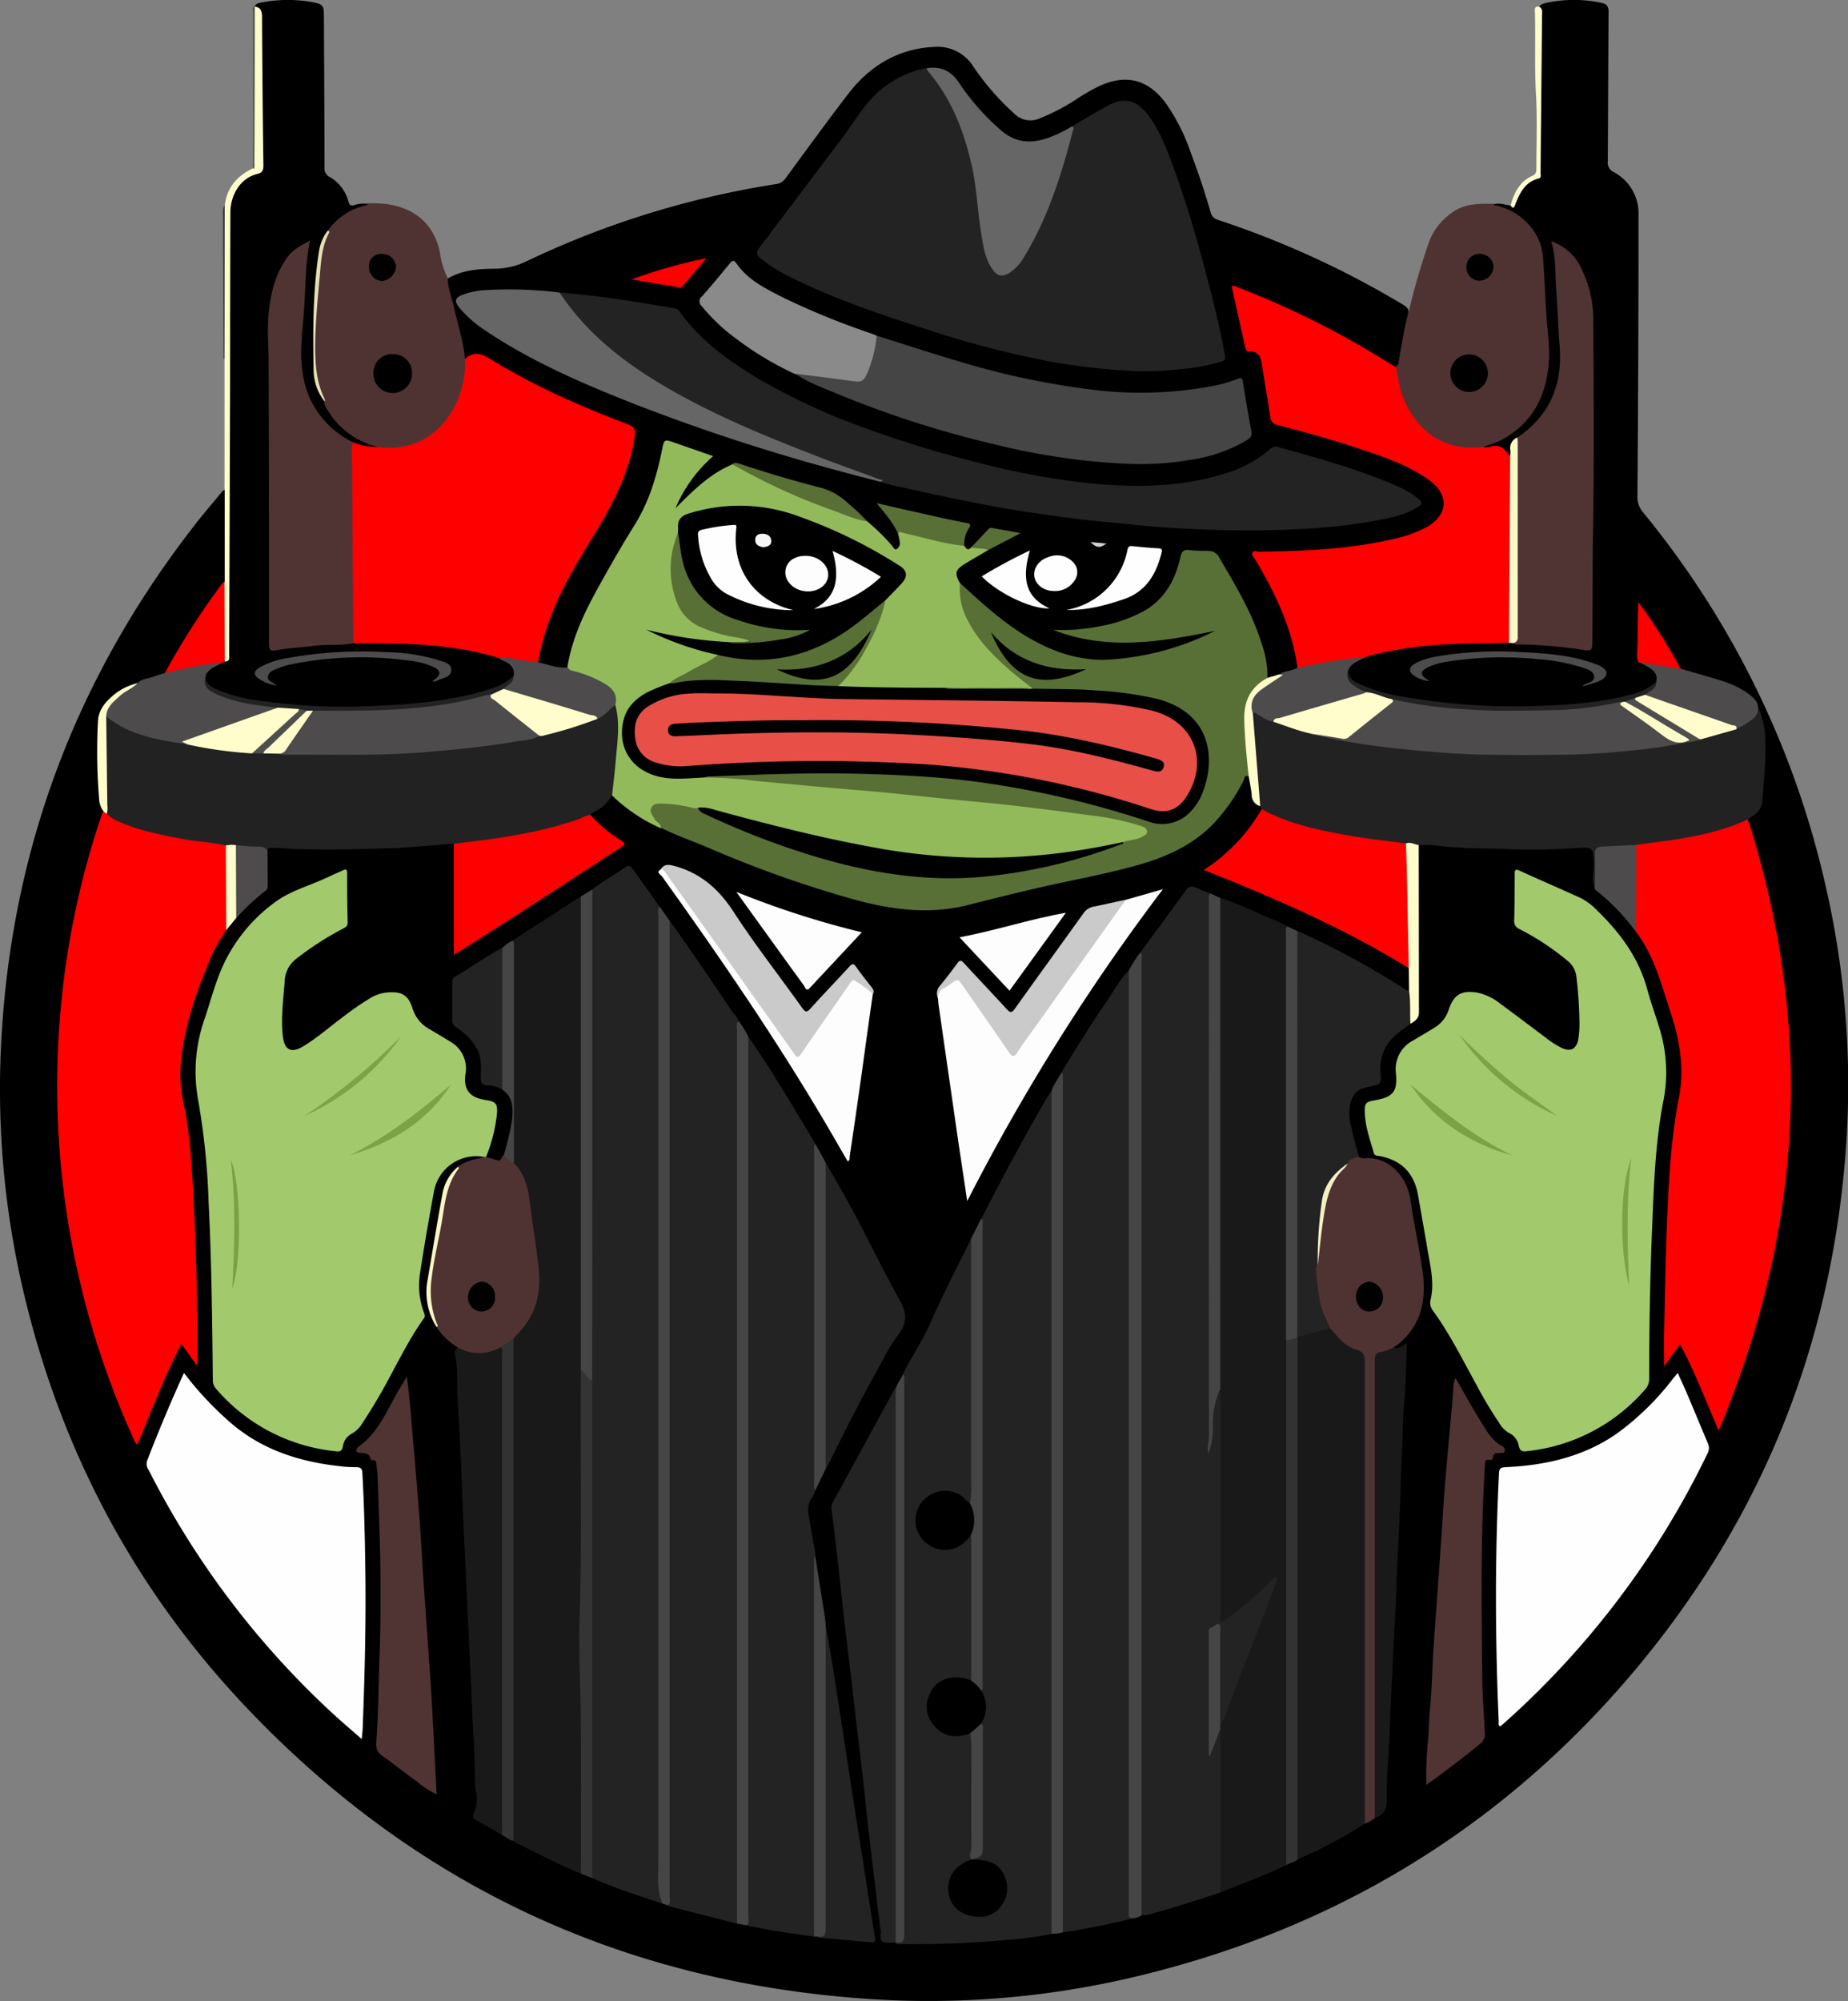 <svg id="Слой_1" data-name="Слой 1" xmlns="http://www.w3.org/2000/svg" viewBox="0 0 434.42 470.22">
  <rect x="0" y="0" width="434.42" height="470.22" fill="#808080" stroke="none"/>
  <defs>
    <style>
      .cls-1 {
        fill: #4f3332;
      }

      .cls-2 {
        fill: #fdfccb;
      }

      .cls-3 {
        fill: #4f4f4f;
      }

      .cls-4 {
        fill: #3d3c3c;
      }

      .cls-5 {
        fill: #848484;
      }

      .cls-6 {
        fill: #a2c96c;
      }

      .cls-7 {
        fill: #232323;
      }

      .cls-8 {
        fill: #fe0000;
      }

      .cls-9 {
        fill: #92ba5a;
      }

      .cls-10 {
        fill: #191919;
      }

      .cls-11 {
        fill: #222;
      }

      .cls-12 {
        fill: #587036;
      }

      .cls-13 {
        fill: #fefefe;
      }

      .cls-14 {
        fill: #503433;
      }

      .cls-15 {
        fill: #fdfdfd;
      }

      .cls-16 {
        fill: #454545;
      }

      .cls-17 {
        fill: #cacaca;
      }

      .cls-18 {
        fill: #4d4b4c;
      }

      .cls-19 {
        fill: #323232;
      }

      .cls-20 {
        fill: #343434;
      }

      .cls-21 {
        fill: #fefccb;
      }

      .cls-22 {
        fill: #fcf9c8;
      }

      .cls-23 {
        fill: #fdfcca;
      }

      .cls-24 {
        fill: #fefdcb;
      }

      .cls-25 {
        fill: #f8f6c6;
      }

      .cls-26 {
        fill: #666;
      }

      .cls-27 {
        fill: #8a8a8a;
      }

      .cls-28 {
        fill: #586f36;
      }

      .cls-29 {
        fill: #fd0000;
      }

      .cls-30 {
        fill: #d2d2d2;
      }

      .cls-31 {
        fill: #e4e0b5;
      }

      .cls-32 {
        fill: #010000;
      }

      .cls-33 {
        fill: #7ca246;
      }

      .cls-34 {
        fill: #7ca245;
      }

      .cls-35 {
        fill: #7da346;
      }

      .cls-36 {
        fill: #7ba144;
      }

      .cls-37 {
        fill: #4f4d4e;
      }

      .cls-38 {
        fill: #504e4e;
      }

      .cls-39 {
        fill: #010100;
      }

      .cls-40 {
        fill: #f3f1c2;
      }

      .cls-41 {
        fill: #fcfbca;
      }

      .cls-42 {
        fill: #f6f6f6;
      }

      .cls-43 {
        fill: #e84f47;
      }

      .cls-44 {
        fill: #000100;
      }
    </style>
  </defs>
  <title>111</title>
  <g>
    <path d="M382.68,67.45c1.15-.17,2.21.32,3.33.39.64-.18.75-.76,1-1.27,1-2.24,2.23-4.28,4.66-5.26a1.36,1.36,0,0,0,.92-1.44c0-.17,0-.34,0-.5-.22-11.65.53-23.29.35-34.94,0-1.13-.22-2.22-.23-3.34a2.93,2.93,0,0,1,1.62-.84,31.06,31.06,0,0,1,13.16,0c1.19.25,1.56.94,1.56,2.16-.09,11.65-.11,23.31-.19,35a2.46,2.46,0,0,0,1.42,2.6,11,11,0,0,1,5.81,10.13q0,33-.26,66.06a5.49,5.49,0,0,0,1.34,3.78,211.53,211.53,0,0,1,42.64,86.63,208.71,208.71,0,0,1,5,63.22q-5.33,71.61-52.57,125.71c-30,34.28-67.42,56.78-111.64,67.84a209.38,209.38,0,0,1-64.14,6C178.5,485.8,129.25,463.21,89.2,421.19c-26.47-27.76-43.93-60.58-52.73-97.92a208,208,0,0,1-5.28-58.7C33.54,219,48.94,178.4,77,142.53c2.07-2.65,4.27-5.19,6.4-7.78a.37.37,0,0,1,.54.17,2.22,2.22,0,0,1,.27,1.13c0,6.53.11,13-.06,19.58-.4,1.38-1.48,2.33-2.27,3.46q-6,8.52-11.25,17.59a5,5,0,0,1-.95,1.36,15.76,15.76,0,0,1-3.94,1.32,16.27,16.27,0,0,0-2.6,1.14,15.75,15.75,0,0,0-4.21,2c-2.92,2-4.76,4.61-4.68,8.38.12,5.24-.12,10.5.35,15.74.1,1.2.66,2.25.81,3.42a19.56,19.56,0,0,1-1,3.89,196.48,196.48,0,0,0-8.57,41.21,188.34,188.34,0,0,0-.91,26.33,199.21,199.21,0,0,0,12.6,63.32c1.35,3.56,2.84,7.06,4.31,10.58a8.62,8.62,0,0,0,1.26,2.3,11.52,11.52,0,0,0,1.44-2.93c2.28-5.73,4.65-11.41,7.3-17,.12-.26.23-.51.36-.77,1.07-2.18,1.65-2.23,3-.22.54.78,1.07,1.57,1.65,2.45,0-2.38,0-4.67,0-7s.13-4.71,0-7.05c-.54-7.82-.36-15.66-.9-23.48-.41-6-.68-11.95-1.44-17.9-.36-2.83-1-5.61-1.4-8.44a32.32,32.32,0,0,1,.56-11.36,97.38,97.38,0,0,1,6.83-20.68,34.6,34.6,0,0,1,3.08-5,40.42,40.42,0,0,1,2.75-3.48,39.64,39.64,0,0,1,6.11-6,2.86,2.86,0,0,0,1-2.39c.09-2.51-.27-5,.22-7.53.68-.93,1.71-.8,2.62-.73,5.87.4,11.75.42,17.62.28,7.15-.17,14.31-.44,21.43-1.17a4.69,4.69,0,0,1,1.83,0c.89.32.85,1.11.86,1.82,0,6.28.05,12.55,0,18.83,0,1.6-.52,3.2-.2,4.82.47.3.76-.08,1.06-.27,12.26-7.77,24.48-15.59,36.58-23.59.18-.12.36-.26.56-.37,1-.58,1.06-1.09,0-1.78a34.61,34.61,0,0,1-5.26-4.16,3.3,3.3,0,0,1-1.07-1.48,1,1,0,0,1,.48-1,18.82,18.82,0,0,0,4.66-4,1.89,1.89,0,0,1,1.32.65,37.39,37.39,0,0,0,10.54,7c10.73,4.41,21.35,9.07,32.33,12.81A133.56,133.56,0,0,0,244.16,233a35.46,35.46,0,0,0,13.33-1.09c13-3.25,26.12-5.87,39.11-9.06,6.2-1.52,12-3.85,17-8a36.3,36.3,0,0,0,8.28-10.48,15.18,15.18,0,0,1,1.25-2.18c.37-.46.77-.87,1.39-.33a9.32,9.32,0,0,1,.87,3.69,4.2,4.2,0,0,0,1.8,3.21,1.49,1.49,0,0,1,.43.92c-.82,2.72-2.78,4.69-4.52,6.79a38.87,38.87,0,0,1-8.28,7.38c2.22,1,4.24,1.8,6.25,2.61,9.93,4,19.67,8.42,29.16,13.37a119.52,119.52,0,0,1,10.93,6.26c.51.35,1.07.63,1.26,1.29a14.11,14.11,0,0,1,0,4.72c-.8,1.09-1.51.22-2.13-.18a185.61,185.61,0,0,0-18-10.11c-2.15-1.08-4.41-1.94-6.52-3.1a21.5,21.5,0,0,0-2.42-1.16c-5.19-2.25-10.3-4.68-15.62-6.59-.83-.32-1.6-.78-2.43-1.12-.46-.2-.94-.34-1.41-.52-3.26-1.26-2.94-1.58-5.3,1.53-3.17,4.19-6.19,8.48-9.33,12.69q-1.49,2.13-2.88,4.32c-3.65,5-7,10.15-10.31,15.33-1.82,2.83-3.57,5.7-5.28,8.59-.83,1.44-1.79,2.81-2.51,4.31-4.5,7.63-8.74,15.39-12.84,23.24-1.16,2.24-2.32,4.48-3.54,6.68-.79,1.6-1.48,3.24-2.38,4.78-5.45,10.59-10,21.64-16.05,31.9-.58,1.23-1.4,2.34-1.93,3.6-4.51,8.5-9.16,16.93-13.77,25.38a5.83,5.83,0,0,0-.75,3.67q1.88,15.51,3.63,31c1.38,12.18,2.83,24.35,4.21,36.53,1.18,10.39,2.42,20.78,3.61,31.18.12,1,.51,1.53,1.56,1.49a5.09,5.09,0,0,1,1.5.17,66.37,66.37,0,0,0,10.55,0c3.68-.32,7.36-.11,11-.51,4.89-.54,9.79-.92,14.65-1.66,1,0,1.92-.26,2.88-.37,5.5-.81,10.91-2.09,16.36-3.19.77-.19,1.53-.45,2.29-.69,6.15-1.48,12.15-3.49,18.14-5.51,5.27-1.83,10.4-4,15.47-6.29.94-.49,2-.78,2.91-1.29,5.37-2.59,10.67-5.33,15.78-8.4.91-.53,1.81-1.06,2.67-1.68,1.5-.72,1.95-1.9,2-3.54.06-7.17.59-14.31.89-21.47.25-5.7.53-11.4.79-17.11.26-5.86.47-11.74.9-17.6.19-2.62.22-5.26.31-7.88.14-3.8.37-7.6.49-11.41.2-6,.53-12.07.85-18.1.19-3.69.48-7.38.48-11.08,0-1.23-.18-1.84-1.55-1.27a.92.92,0,0,1-.94-.19c-.31-.81.41-1.07.83-1.43a15.92,15.92,0,0,0,5.74-12.69c0-5.37-1.44-10.5-2.23-15.74-.32-2.1-.67-4.2-1.1-6.28a9.76,9.76,0,0,0-9.5-8.15,2.68,2.68,0,0,1-2-.65c-1.52-4-2.89-8-2.39-12.37a5.13,5.13,0,0,1,4.58-4.69c.49-.09,1-.21,1.47-.34a1.44,1.44,0,0,0,1.23-1.72c-.86-6.26,2.6-10,7.53-12.84,1.27-.9,1.32-2.22,1.32-3.6q0-17.5,0-35a4.94,4.94,0,0,1,.42-2.93,4.44,4.44,0,0,1,3.09-.42c9.81.87,19.65,1,29.49,1,2.18,0,4.33-.47,6.52-.34s2.44.41,2.49,2.47c.06,2.35-.09,4.7.09,7a2.27,2.27,0,0,0,.77,1.07c3.68,2.75,6.48,6.31,9.3,9.87a32.36,32.36,0,0,1,4.85,9.18c1.57,4.79,3.3,9.53,4.48,14.44a38.44,38.44,0,0,1,.38,16.67,139.5,139.5,0,0,0-2.06,18c-.39,5.81-.46,11.63-.74,17.44-.24,5,0,10-.28,14.94-.16,3.18-.39,6.36-.25,9.78.79-.91,1.27-1.79,1.87-2.58,1.14-1.53,1.74-1.51,2.62.18,2,3.78,3.73,7.65,5.32,11.6.76,1.87,1.51,3.73,2.38,5.52.52,0,.54-.43.66-.71A198.43,198.43,0,0,0,449.78,300c.71-5.61,1.14-11.23,1.4-16.89.16-3.58.3-7.16.23-10.74a202.34,202.34,0,0,0-7-49.78c-.81-3-1.65-5.93-2.6-8.86a3.1,3.1,0,0,1-.24-1.65c.05-.15.08-.35.22-.44,2.51-1.51,2.94-3.9,3.1-6.6.3-4.84.84-9.67.16-14.52a23.18,23.18,0,0,0-1.13-4.37,5.15,5.15,0,0,0-2.32-3.16c-3.81-2.68-8.27-3.64-12.62-4.92a8.28,8.28,0,0,1-3.15-1.09c-2.19-3.43-4.17-7-6.42-10.4-.92-1.4-1.78-2.84-3-4.44,0,1.42,0,2.55,0,3.68a39.24,39.24,0,0,1-.28,6.85,2.63,2.63,0,0,0,.3,2.11c.93.71,2.1,1,3,1.8,1.1,1,1.69,2.07,1,3.54-1.51,1.83-3.66,2.54-5.81,3.13a86.8,86.8,0,0,1-16.9,2.47c-4.8.35-9.61.4-14.42.28-9.34-.24-18.64-1-27.74-3.33a21.89,21.89,0,0,1-6.36-2.54,2.8,2.8,0,0,1-1.53-3.07c.61-2.14,2.61-2.58,4.25-3.46,4.21-1.62,8.67-2.12,13.1-2.62a150.18,150.18,0,0,1,20.56-.71,6.06,6.06,0,0,1,1.21.13c2.49.42,5,.13,7.52.43,2.66.31,5.35.52,8,.8,2.38.24,2.39.25,2.39-2.24,0-7.28-.21-14.56.05-21.83.61-17.35.17-34.71.24-52.06,0-5.19-1-10.25-4.08-14.66a10.2,10.2,0,0,0-4.38-3.6c.84,8.38,1.28,16.64,1.66,24.88.39,8.46-2.67,15.56-10,20.45a2.73,2.73,0,0,0-1.78,2.85,1.67,1.67,0,0,1-.33,1.25c-.68.26-1-.31-1.39-.65a3.38,3.38,0,0,0-3.46-1,1.56,1.56,0,0,1-1.69-.36c.11-.73.76-.74,1.26-.91,7.37-2.48,11.51-7.78,13.2-15.18a29.21,29.21,0,0,0,.4-8.66c-.3-4.35-.65-8.69-.82-13-.1-2.51-.21-5-.56-7.52-.79-5.54-4.23-8.8-9.29-10.63-.47-.17-1-.24-1.44-.44-.29-.13-1.43.24-1.29-.15S382.18,67.52,382.68,67.45Z" transform="translate(-30.91 -19.56)"/>
    <path d="M136.17,85c3.43-2,7.25-2.27,11.05-2.29a17.44,17.44,0,0,0,7.53-1.79,211.62,211.62,0,0,1,58.71-18.12,3.12,3.12,0,0,0,2.15-1.4c4.88-6.62,9.71-13.29,14.73-19.82s11.74-10.64,20.25-11a9.92,9.92,0,0,1,9.23,4.78,61,61,0,0,0,9.35,10.75,5.41,5.41,0,0,0,6.28,1.21,47.87,47.87,0,0,0,8.05-4.15,49.87,49.87,0,0,1,5.65-3.3c6.39-3,11.56-1.74,15.81,3.93a47.26,47.26,0,0,1,6,12q2.54,6.69,4.51,13.55a2.49,2.49,0,0,0,1.81,1.9,215.37,215.37,0,0,1,42.89,19.57c1,.57,2.13,1.16,1.81,2.45a62.26,62.26,0,0,0-1.9,11.6c-.34.66-.57.42-.92,1.08-.89.25-1.5-.37-2.14-.77a221,221,0,0,0-20.76-11.38c-4.49-2.17-9.09-4.1-13.73-5.93-.38-.15-.84-.55-1.23-.15s0,.75.07,1.13c.84,3.83,1.73,7.64,2.57,11.48a1.67,1.67,0,0,0,1.36,1.49c1.67.34,2.37,1.51,2.63,3.09.65,4,1.39,8.06,2,12.11a2.41,2.41,0,0,0,2.09,2.22c9.57,2.58,19.15,5.14,28.3,9a39.57,39.57,0,0,1,7,4,6.65,6.65,0,0,1,.65.54c4,3.56,3.49,8.26-1.17,10.94a30.59,30.59,0,0,1-8.34,3.05A95.75,95.75,0,0,1,342.16,149c-4.91.32-9.82.7-14.75.66-1.49,0-1.61.22-.83,1.53a80,80,0,0,1,7.35,15.26,36.14,36.14,0,0,1,2.22,10c-.41,1-1.39,1-2.2,1.22s-1.58.47-2.33.8c-.94.27-1.81,1-2.86.41-.62-1-.37-2.19-.57-3.28-1.15-6.32-3.92-12-6.94-17.57-1.2-2.22-2.53-4.37-3.76-6.56a3.48,3.48,0,0,0-3.06-2c-.17,0-.33-.05-.5-.07-4.39-.49-4.4-.49-5.76,3.63a18.27,18.27,0,0,1-11.29,12.05,50.22,50.22,0,0,1-14.91,3,9.62,9.62,0,0,1-2.26-.35c-.27-.09-.29.17-.22,0l.13,0a40.91,40.91,0,0,0,15,2.42,74.27,74.27,0,0,0,14-1.32c2.15-.41,4.28-.89,6.42-1.33.58-.12,1.39-.4,1.61.35.17.58-.6.86-1.09,1.08a90.21,90.21,0,0,1-13.16,4.56,47.49,47.49,0,0,1-11.79,1.58,33.5,33.5,0,0,1-16.54-4.37c-6.65-3.63-12.33-8.5-17.68-13.8-1.5-2.34-1.21-3.67,1.06-5.15,1.79-1.16,3.64-2.2,5.49-3.22,2.11-1.27,4.35-2.27,6.7-3.46-1.71-.38-3.32-.56-4.89-.88a1.92,1.92,0,0,0-1.79.69c-1.18,1.18-2.36,2.37-3.55,3.55-1.06.93-1.68.44-2.13-.65a4.8,4.8,0,0,1,.63-3.55c.43-.85.4-1.27-.67-1.48-6.42-1.26-12.81-2.7-19.23-4.34,1.71,2.11,3.5,4.06,4.36,6.62a3.76,3.76,0,0,1,.29,2.75q-.6,1.83-2.1.63a38.22,38.22,0,0,1-2.9-3.2,22.09,22.09,0,0,0-3.22-2.89c-1.14-1.07-2.23-2.18-3.35-3.27a20.49,20.49,0,0,0-9.6-5.09c-5.46-1.36-10.86-3-16.2-4.79a2.61,2.61,0,0,0-2.1-.16,30.55,30.55,0,0,0-8.78,6.1c-1.18,1.12-2.27,2.32-3.47,3.42-.34.32-.77.87-1.27.48s-.12-.95.09-1.39a32,32,0,0,1,5.58-8.34c.53-.57,1.1-1.11,1.65-1.67s.49-.95-.28-1.2c-2.66-.87-5.29-1.84-7.93-2.77-1-.35-1.45.06-1.66,1-.46,2.13-1,4.24-1.47,6.38-.88,4.37-3.06,8.16-5.18,12-3.62,6.51-7.69,12.75-11,19.45a59.75,59.75,0,0,0-4.61,12.94,2.87,2.87,0,0,1-.43,1.26c-.16.15-.35.34-.57.32-2.28-.31-4.62-.4-6.68-1.64a5.89,5.89,0,0,1,.34-3.11c1.81-8,5.46-15.12,9.55-22.09,2.63-4.49,5.37-8.92,7.95-13.44a32.46,32.46,0,0,0,3.24-9.12q.62-2.72,1.35-5.38a1.74,1.74,0,0,0-1.22-2.45c-7.16-2.75-14.21-5.75-21.08-9.16a132.68,132.68,0,0,1-12.63-7,2.32,2.32,0,0,0-2.91-.1c-.51.35-1.12.86-1.8.21-.75-1.42-.61-3-1-4.54-1-3.92-2-7.87-3-11.82C135.85,86.54,135.51,85.71,136.17,85Z" transform="translate(-30.91 -19.56)"/>
    <path d="M90.77,21.11c.32-.85,1.16-.85,1.81-1a32.34,32.34,0,0,1,12,0c2.2.42,2.46.84,2.47,3,.06,11.91.13,23.83.15,35.75a2.26,2.26,0,0,0,1.2,2.28,9.39,9.39,0,0,1,4.4,5.71c.26,1,.64,1.16,1.5.88a6.8,6.8,0,0,1,2.65-.3c.24,0,.43,0,.62,0s.09.4-.09.53a6.1,6.1,0,0,1-1.71.65,13.63,13.63,0,0,0-7.65,5.8c-2,2.53-2.06,5.61-2.36,8.58-.73,7.33-.76,14.7-.77,22.06a18.63,18.63,0,0,0,2.4,8.44c1.75,4.87,5.28,8,10,9.86.61.25,1.29.36,1.88.65.33.16.79.36.29.84-2.06.53-3.88-.4-5.76-1-8-4.08-12.13-10.69-12.37-19.63-.17-5.88.52-11.73.87-17.59.18-3.06.34-6.13.7-9.46a10.19,10.19,0,0,0-4.2,3.25c-2.59,3.62-3.57,7.77-4.14,12.1s0,8.6,0,12.9c.05,21.22,0,42.44,0,63.66,0,2.83,0,2.8,2.78,2.47a102.36,102.36,0,0,1,13.55-1c1,0,2-.25,3-.3,9.71-.2,19.38.07,28.93,2a23.31,23.31,0,0,1,4.84,1.4c.89.44,1.8.83,2.65,1.36,1.45.9,1.8,1.89,1.38,3.65-1.27,1.72-3.17,2.46-5.07,3.12A73.93,73.93,0,0,1,131.13,185a153.31,153.31,0,0,1-23.94,1c-7.31-.28-14.63-.66-21.75-2.63a19,19,0,0,1-5-2A2.67,2.67,0,0,1,79,178.45c.34-1.47,1.48-2.17,2.69-2.79.6-.31,1.2-.61,1.78-.94a3.15,3.15,0,0,0,.5-.3c.53-.64.3-1.4.3-2.11,0-15.78-.24-31.58.08-47.36.38-18.31,0-36.61.26-54.91.06-4.61,1.81-8.28,6.4-10.08A1.84,1.84,0,0,0,92.26,58c-.11-5.93.18-11.86-.22-17.79C91.7,35.17,92,30.06,92,25A5,5,0,0,0,90.77,21.11Z" transform="translate(-30.91 -19.56)"/>
    <path class="cls-1" d="M119.71,124.59a18.82,18.82,0,0,1-11.95-8.94c-.31-.53-.75-1-.5-1.69a30.21,30.21,0,0,1-2-5.48,49.73,49.73,0,0,1-.48-10.34c.17-5.63.57-11.24,1.15-16.84a16,16,0,0,1,2-6.88.51.51,0,0,0,0-.61,15,15,0,0,1,9-6c.65-.16.44-.22,0-.4,8.18-.62,15.57,2.57,17.4,11.49a19.12,19.12,0,0,0,1.81,6c.07,2.43,1,4.68,1.51,7,.9,4,2.2,7.85,2.56,11.93a3.61,3.61,0,0,1,.38,2.91c-.77,6.11-3,11.43-8.14,15.23a16.49,16.49,0,0,1-11.75,3A1.24,1.24,0,0,1,119.71,124.59Z" transform="translate(-30.91 -19.56)"/>
    <path class="cls-1" d="M359.08,105.84c.32-.41.17-.41.51-.59a170.74,170.74,0,0,1,7.17-28.62A14.59,14.59,0,0,1,372,69.7c3.3-2.56,7-2.22,10.65-2.25-.16,0-.4,0-.46.13-.29.47.21.21.28.23a14.76,14.76,0,0,1,9.44,6.7,12.62,12.62,0,0,1,1.74,5.87c.34,4.34.49,8.69.76,13,.22,3.73.85,7.45.59,11.18-.54,8.11-3.91,14.6-11.35,18.5a32.16,32.16,0,0,1-4.06,1.49c-2.08,1-4.26.6-6.37.24a15.73,15.73,0,0,1-9.72-6.17,20.5,20.5,0,0,1-4.62-11.7A1.46,1.46,0,0,1,359.08,105.84Z" transform="translate(-30.91 -19.56)"/>
    <path class="cls-2" d="M90.77,21.11c1.46.19,1.73,1.07,1.74,2.44q.08,17.4.32,34.79c0,1.25-.21,1.81-1.56,2.14-3.66.89-6.18,4.68-6.2,9Q85,90.06,85,110.64q-.11,31.35-.22,62.7c0,.75.25,1.66-1,1.67a2.75,2.75,0,0,1-.54-2.19c0-4.72,0-9.45,0-14.17a5.28,5.28,0,0,1,.49-2.42l0-21.47a4.65,4.65,0,0,1-.12-1.82q0-14.56,0-29.14,0-17.08,0-34.18a4.17,4.17,0,0,1,.17-2c.54-4.15,3-6.82,6.66-8.54.46-.47.21-1.06.21-1.58q0-17.33,0-34.65a3.48,3.48,0,0,1,.16-1.81Z" transform="translate(-30.91 -19.56)"/>
    <path class="cls-2" d="M392.69,21.09a1.4,1.4,0,0,1,.73,1.46q-.19,18.89-.36,37.76c0,.44.27,1-.5,1.21-3.16.82-4.41,3.4-5.44,6.1-.33.87-.57,1-1.11.22.82-3,2.14-5.66,5.2-7,.74-.33.86-.91.86-1.64,0-5.83.25-11.67-.09-17.48-.37-6.38-.09-12.75-.24-19.12C391.72,21.92,391.46,21,392.69,21.09Z" transform="translate(-30.91 -19.56)"/>
    <path class="cls-3" d="M90.79,21.06q0,18.87-.08,37.73a1.82,1.82,0,0,1-.1.45l-.21-.14c0-4.7.06-9.4,0-14.09,0-7.51,0-15,0-22.51C90.4,22,90,21.36,90.79,21.06Z" transform="translate(-30.91 -19.56)"/>
    <path class="cls-4" d="M83.74,67.64l-.06,36.13q-.12.27-.24,0-.06-16.93-.12-33.86A3.67,3.67,0,0,1,83.74,67.64Z" transform="translate(-30.91 -19.56)"/>
    <path class="cls-5" d="M83.44,103.77a.49.49,0,0,0,.24,0v26c0,1.67,0,3.35,0,5l-.14,0H83.4q0-14.16,0-28.3C83.36,105.55,83.41,104.66,83.44,103.77Z" transform="translate(-30.91 -19.56)"/>
    <path class="cls-6" d="M402.19,259.23a98.33,98.33,0,0,0-.74-10.34,5.35,5.35,0,0,0-1.92-3.44,60.7,60.7,0,0,0-11.46-7.58,2,2,0,0,1-1.21-2.08c.11-3.58.11-7.17.12-10.75,0-.86,0-1.42,1.14-.88,4.74,2.16,9.52,4.22,14.26,6.37a14.43,14.43,0,0,1,4,3c5.42,5.26,9.81,11.17,11.79,18.63.81,3,1.93,6,2.83,9A34.71,34.71,0,0,1,422,277.9c-2,10.1-2.31,20.35-2.73,30.58-.49,11.7-.67,23.41-.68,35.12a3.54,3.54,0,0,1-1,2.53,42.44,42.44,0,0,1-27.82,14.45c-1.14.13-1.58-.14-1.83-1.25a4.11,4.11,0,0,0-2.37-3.07,6.4,6.4,0,0,1-2.29-2.41,94.91,94.91,0,0,1-5.33-8.94c-3.25-5.87-6.22-11.91-10.2-17.36a3.05,3.05,0,0,1-.52-2.67c.92-4.06-.14-8-.8-12-.69-4.14-1.45-8.27-2.16-12.41-.9-5.21-3.9-8.28-9.05-9.25-.52-.09-1.14,0-1.36-.72-.91-3.17-2.05-6.3-2.13-9.65-.05-2,.26-2.37,2.33-2.73,4.27-.73,5.43-2,5-6.32a7.57,7.57,0,0,1,4-7.71c1.67-1,3.38-2,5-3a7.64,7.64,0,0,0,3.4-4.23c1.2-3.65,3.1-4.71,6.92-4a12.89,12.89,0,0,1,5.1,2.47c3.61,2.65,7.18,5.37,10.77,8.05a21.14,21.14,0,0,0,3.81,2.45c2.06.93,3.33.29,3.84-1.9A23.19,23.19,0,0,0,402.19,259.23Z" transform="translate(-30.91 -19.56)"/>
    <path class="cls-6" d="M144.9,291.47a10.07,10.07,0,0,0-12,8.24q-1.81,9.66-3.3,19.37a18.16,18.16,0,0,0,.92,8.78c.18.52.45,1,0,1.56-4.21,5.9-7.12,12.55-10.8,18.76q-1.76,3-3.64,5.84a6.58,6.58,0,0,1-2.63,2.52,4,4,0,0,0-1.95,3c-.2.83-.5,1.18-1.47,1.07a42.53,42.53,0,0,1-28.37-14.75,3,3,0,0,1-.72-2.13c-.14-14-.3-27.89-1-41.83a167.32,167.32,0,0,0-2.48-24,37.32,37.32,0,0,1,1.65-19.21c1-3,1.84-6.11,2.95-9.1A38.14,38.14,0,0,1,96,231.25c3.65-2.55,8.13-3.7,12.15-5.65,1.11-.54,2.27-1,3.37-1.52.75-.36,1-.19,1,.62,0,3.87,0,7.73.13,11.6,0,1-.63,1.21-1.24,1.55a72.09,72.09,0,0,0-11,7.13,6.9,6.9,0,0,0-2.57,5.07c-.32,4.35-.94,8.7-.43,13.07.37,3.18,1.95,4,4.72,2.35,3.34-2,6.22-4.57,9.32-6.87a69.59,69.59,0,0,1,6.78-4.66,9.23,9.23,0,0,1,4-1.18c3.23-.21,4.68.69,5.65,3.77a8.39,8.39,0,0,0,3.92,4.83c1.69,1,3.4,2,5,3a7.2,7.2,0,0,1,3.53,7.57c-.51,3.73,1,5.54,4.72,6.12,2.5.39,2.9.9,2.66,3.43a36.7,36.7,0,0,1-2.52,9.89A.2.2,0,0,1,144.9,291.47Z" transform="translate(-30.91 -19.56)"/>
    <path class="cls-7" d="M243.11,342.54c2-4,4.56-7.67,6.36-11.76,3-6.85,6.45-13.5,9.76-20.2a7,7,0,0,1,.53,3.75q.06,27.68,0,55.36a6,6,0,0,1-.41,2.62c-.84,1.26-1.44.17-2-.27a6.47,6.47,0,1,0,.18,9.39c.36-.35.68-.74,1.07-1.06s.8-.2,1,.34a7.1,7.1,0,0,1,.17,2q0,14.64,0,29.3a7,7,0,0,1-.17,2c-.4,1-1.19.54-1.85.43-3.54-.6-6,.25-7.48,2.77a6,6,0,0,0,.12,7,6.16,6.16,0,0,0,6.53,2.8c.78-.14,1.63-.66,2.32.23a5.75,5.75,0,0,1,.52,2.94q0,11.4,0,22.81a10.18,10.18,0,0,1-.37,3.15c-.08.9-.88,1.08-1.49,1.42-4.31,2.41-4.89,7.52-1.21,10.79a7.31,7.31,0,0,0,7.29.61,6.63,6.63,0,0,0,3.07-7.08,6.23,6.23,0,0,0-5.37-4.85,6.22,6.22,0,0,1-1.66-.18c-.32-.11-.65-.25-.37-.7a2.42,2.42,0,0,0,1.77-2.46c-.09-9.6.06-19.2-.09-28.79a2.2,2.2,0,0,1,.19-1.29,7.2,7.2,0,0,0,.06-5.79,2.22,2.22,0,0,1-.18-1.3q-.07-54,0-107.92c0-.9.27-1.77.22-2.67,4.9-9.61,10-19.1,15.41-28.44.31-.52.69-1,1-1.51a2,2,0,0,1,.55,1.53c0,.51,0,1,0,1.52q0,96,0,191.93c0,1,.23,2.15-.53,3.07a70.73,70.73,0,0,1-9.72,1.32,235.36,235.36,0,0,1-25.05,1.05c-.64,0-1.35.21-1.93-.3a2.62,2.62,0,0,0,.22-.25,2,2,0,0,0,1.28-2.13c0-.67,0-1.34,0-2q0-60.3,0-120.58A71.58,71.58,0,0,1,243.11,342.54Z" transform="translate(-30.91 -19.56)"/>
    <path class="cls-7" d="M299,243.39l10.63-14.54a1.75,1.75,0,0,1,2.44-.7c1.1.52,2.26.92,3.39,1.37a6.41,6.41,0,0,1,.18,2V348.79c0,3.4,0,6.81-.26,9.66.06-1.64.25-3.82.24-6a11.51,11.51,0,0,1,1.83-6.52c.68-.12.65.44.73.83a10.56,10.56,0,0,1,.09,2.18V397c0,.44,0,.89,0,1.34.06,1.39.28,1.52,1.45.7a62.42,62.42,0,0,0,8.79-7.53c.72-.73,1.56-2.05,2.57-1.43s.13,1.95-.22,2.88q-5.64,14.76-11.33,29.49c-.34.85-.34,2.21-1.88,2.05a4.23,4.23,0,0,1-.37-2.45c0-5.94,0-11.87,0-17.81,0-.67.49-1.9-.57-1.93s-1.07,1.22-1.08,2.11c0,4.87,0,9.74,0,14.62,0,3.73,0,7.47,0,11.11.35-1.1,1-2.22,1.43-3.41.14-.36.17-1.13,1-.64a4.72,4.72,0,0,1,.35,2.46q0,16.47,0,32.94a4.34,4.34,0,0,1-.56,2.75c-5.47,1.82-11,3.57-16.51,5.12a6.66,6.66,0,0,1-2,.28,2.27,2.27,0,0,1-.53-1.71c0-.73,0-1.46,0-2.19q0-109.24,0-218.5A17.73,17.73,0,0,1,299,243.39Z" transform="translate(-30.91 -19.56)"/>
    <path class="cls-8" d="M84.09,238.15a47.43,47.43,0,0,0-3.22,5.49c-3.57,8.28-6.63,16.73-7.45,25.81a31.94,31.94,0,0,0,.67,9.51c1.46,6.88,1.86,13.86,2.24,20.84.68,12.87,1,25.74,1,38.62a3.57,3.57,0,0,1-.21,1.94c-1.19-1.66-2.3-3.22-3.54-5-4.05,7.74-7.05,15.73-10.37,23.67a2.59,2.59,0,0,1-.92-1.4A200.19,200.19,0,0,1,45.12,257.23a195.7,195.7,0,0,1,9.64-46c.12-.38.18-.77.55-1,.62-.21.94.29,1.37.55,2.58,1.88,5.58,2.76,8.59,3.61a107.45,107.45,0,0,0,16.61,3c.93.11,1.93.1,2.49,1.08a6.8,6.8,0,0,1,.23,2.33c0,4.81,0,9.63,0,14.45A6.63,6.63,0,0,1,84.09,238.15Z" transform="translate(-30.91 -19.56)"/>
    <path class="cls-7" d="M186.64,466.91c-5.55-1.9-11.17-3.6-16.52-6.05-.75-.93-.52-2-.52-3.08q0-25.62,0-51.23V345.74a16.09,16.09,0,0,1,0-1.84c0-1.12,0-2.24,0-3.36V232c0-1.16-.2-2.37.55-3.42,2.44-2,5.3-3.43,7.86-5.3.9-.65,1.32.09,1.73.65,2.09,2.87,4.15,5.76,6.21,8.65a22.66,22.66,0,0,1,.22,3.68V459.49c0,2.07-.14,4.15.64,6.14A1.2,1.2,0,0,1,186.64,466.91Z" transform="translate(-30.91 -19.56)"/>
    <path class="cls-7" d="M204.14,471.59l-15.62-4a3.4,3.4,0,0,1-.57-.29,5.86,5.86,0,0,1-.21-2q0-113,0-226c0-1.14-.31-2.37.55-3.39,5.16,7.06,10,14.34,14.91,21.58.42.63,1.15,1.09,1.23,1.94a26.67,26.67,0,0,1,.2,4.19q0,102.27,0,204.54C204.64,469.33,204.93,470.55,204.14,471.59Z" transform="translate(-30.91 -19.56)"/>
    <path class="cls-8" d="M441.79,212.12c15.57,48.55,13.07,96.22-6.86,143.61-3.06-7-5.57-13.75-9.09-20.3l-3.74,5.21c0-2.92-.05-5.46,0-8,.18-8.12.29-16.24.62-24.35.43-10.29.87-20.56,2.85-30.73,1.3-6.72.28-13.37-1.87-19.85-2.21-6.63-3.85-13.49-8.21-19.18a10.74,10.74,0,0,1-.45-3.48c0-4.71,0-9.41,0-14.12a8.75,8.75,0,0,1,.19-2.5c.37-.95,1.21-1,2.07-1.12A106.23,106.23,0,0,0,435.61,214a36.32,36.32,0,0,0,3.79-1.35C440.15,212.31,440.89,211.8,441.79,212.12Z" transform="translate(-30.91 -19.56)"/>
    <path class="cls-9" d="M234.76,142.06a50.7,50.7,0,0,1,5.74,5.61c.36.36.59,1.19,1.21.91a1.62,1.62,0,0,0,.69-1.77,15.32,15.32,0,0,0-.32-1.64c-.36-.94.35-1,.87-.87,4.87,1.23,9.85,2,14.65,3.52.44.61.86,1.28,1.63.35,1.41-.26,2.84-.64,4,.64-1.81,1.07-3.63,2.11-5.43,3.21-2.34,1.42-2.54,2.23-1.23,4.56a2.34,2.34,0,0,1,.39,1.26c0,5.67,3,10,6.51,13.94a55.38,55.38,0,0,0,9.26,8.23c.5.35,1.43.66.79,1.64a1.68,1.68,0,0,1-.86.07c-6.49-.23-13-.09-19.46-.07-8.22,0-16.45.27-24.65-.46-1.09-.39-.59-1-.16-1.52.78-.94,1.71-1.75,2.45-2.73a49.09,49.09,0,0,0,7.94-16.47c.83-1.51,2.24-2.49,3.37-3.73,1.6-1.76,1.5-3-.5-4.22a104.9,104.9,0,0,0-26.42-12.3,39.18,39.18,0,0,0-21.89.28c-2.42.68-2.58,2.47-2.75,4.41a23.92,23.92,0,0,0-1.1,12.71c.92,4.87,3.52,8.22,8.38,9.7a46.38,46.38,0,0,0,6.67,1.64,19.21,19.21,0,0,1,2.14.4c.48.13,1.13.29,1.06.88s-.76.55-1.24.57c-1.46.06-2.91,0-4.36,0A65.27,65.27,0,0,1,185,168.28a116.16,116.16,0,0,0,11.6,3.94,10.41,10.41,0,0,1,3,.95c.54,1.14-.51,1.3-1.09,1.61-2.91,1.61-5.84,3.18-8.76,4.76a8.12,8.12,0,0,0-1.39.91c-1.61.9-3.44,1.27-5.07,2.17-4.73,2.6-6.53,6.55-5.28,11.79,1,4,4.33,6.6,9.13,7.47,3.21.57,6.35-.16,9.51,0,5.18-.27,10.27.68,15.39,1.12,5.74.49,11.48,1,17.22,1.51,6.69.58,13.38,1.18,20.07,1.84,9.91,1,19.83,2,29.71,3.23,5.73.73,11.46,1.41,17.09,2.69a18.92,18.92,0,0,1,3.21,1c.74.31,1.45.73,1.49,1.64s-.71,1.46-1.48,1.84a15.07,15.07,0,0,1-4.38,1.1,141.68,141.68,0,0,1-23.55,3.53c-14.6,1.12-28.93-.71-43.18-3.7-9.55-2-19-4.5-28.38-7a17.81,17.81,0,0,0-4.46-.76c-2.26.13-4.39-.74-6.62-.91a11.25,11.25,0,0,0-2.84,0c-1.44.24-1.76.93-1.1,2.26.38.76,1.07,1.29,1.51,2,.15.24.81.7-.07.93a38.81,38.81,0,0,1-11.48-7.71c-.86-1.75-.07-3.51,0-5.25.24-3.34.76-6.67.84-10a19.12,19.12,0,0,0-.54-5.49c.6-3.27-1.43-4.79-4-5.94a30.67,30.67,0,0,0-5.18-1.92c-.71-.18-1.61-.27-1.66-1.34,1.09-7.1,4.2-13.43,7.64-19.6,2.62-4.7,5.28-9.37,8.13-13.92,3.46-5.51,5.26-11.57,6.53-17.86.49-2.43.56-2.41,2.9-1.59l9.1,3.17A33.69,33.69,0,0,0,189.69,139c4-4,8-8.07,13.38-10.31a2.1,2.1,0,0,1,1.42.34,168.73,168.73,0,0,0,28,12.09C233.25,141.34,234,141.78,234.76,142.06Z" transform="translate(-30.91 -19.56)"/>
    <path class="cls-10" d="M317.74,464.24V425.91a.91.91,0,0,1,0-1.33c1.39-1.29,1.58-3.15,2.21-4.78q5.31-13.64,10.56-27.31c.27-.71.47-1.46.73-2.3-1,0-1.42.62-1.9,1.11a61.74,61.74,0,0,1-9.62,8.28c-.53.37-1.12,1.12-1.67.88s-.29-1.21-.29-1.85q0-26.36,0-52.73c-.78-.91-.53-2-.53-3.06q0-25.69,0-51.41,0-28.89,0-57.79c0-1-.26-2.15.54-3.06,4.43,1.37,8.53,3.53,12.82,5.25,1,.41,2,.95,3,1.42a6,6,0,0,1,.21,1.83q0,46.95,0,93.88c0,.51,0,1,0,1.51.09,1.07,0,2.13,0,3.2q0,58.38,0,116.76c0,1.16.18,2.37-.52,3.43C328.19,460.26,323,462.25,317.74,464.24Z" transform="translate(-30.91 -19.56)"/>
    <path class="cls-10" d="M151.3,240.61l16.14-10.39c.78.85.55,1.9.55,2.88q0,20.51,0,41v66.21a11.66,11.66,0,0,1,0,1.18q.06,24.93,0,49.85c0,7.44-.62,14.88-.29,22.31.65,14.44.13,28.87.3,43.3,0,1,.22,2-.52,2.9-4.87-2-9.58-4.39-14.28-6.78a3.63,3.63,0,0,1-1.54-.95c-.73-.86-.55-1.9-.55-2.89q0-19.65,0-39.3,0-36.18,0-72.37a19,19,0,0,1,.1-3,3.6,3.6,0,0,1,1.18-2c4.08-4.28,5.39-9.41,4.62-15.16q-1.06-8.07-2.12-16.14A13.39,13.39,0,0,0,152,293.9a3,3,0,0,1-.74-1.49,47.89,47.89,0,0,1,.15-9,21.61,21.61,0,0,0,.1-3.68c-.82-11.85-.15-23.71-.36-35.57A12.93,12.93,0,0,1,151.3,240.61Z" transform="translate(-30.91 -19.56)"/>
    <path class="cls-7" d="M297.26,470.32c-4.1,1.1-8.27,1.9-12.43,2.67-1.36.25-2.73.44-4.09.65a2.45,2.45,0,0,1-.51-1.73c0-.78,0-1.57,0-2.35q0-94.8,0-189.59a67,67,0,0,1,.21-8.38q5.34-9,11.19-17.58c1.46-2.15,2.68-4.49,4.6-6.31a2.24,2.24,0,0,1,.54,1.71c0,.84,0,1.68,0,2.52V466.35A9.72,9.72,0,0,0,297.26,470.32Z" transform="translate(-30.91 -19.56)"/>
    <path class="cls-7" d="M206.81,263.16c4.87,6.95,9.18,14.26,13.58,21.51.75,1.24,1.46,2.5,2.19,3.75a48.5,48.5,0,0,1,.22,6.71q0,33.71,0,67.41a54.29,54.29,0,0,1-.22,7.21,5.85,5.85,0,0,1-1.1,2.2,5.26,5.26,0,0,0-.49,3.55c.5,3,1.06,6.08,1.59,9.12a3.67,3.67,0,0,1,0,.66c-.29,1.57.2,3.1.21,4.66.1,27.49,0,55,0,82.47a3,3,0,0,1-.52,2.23c-5.3-.73-10.6-1.47-15.83-2.64a5.37,5.37,0,0,1-.21-2q0-101.73,0-203.47C206.25,265.4,205.93,264.17,206.81,263.16Z" transform="translate(-30.91 -19.56)"/>
    <path class="cls-8" d="M359.08,105.84c.52,2.44.72,4.94,1.72,7.28,2.49,5.82,6.43,10,12.83,11.35a20.73,20.73,0,0,0,6,.12,4.71,4.71,0,0,0,1.5,0c2.34-.86,3.61.54,4.78,2.18.84.67.63,1.62.64,2.49.08,5.3-.16,10.59-.28,15.89-.17,7.59,0,15.19-.05,22.78,0,.93.19,1.93-.58,2.7-1.9,0-3.8.08-5.69.09-9.3,0-18.54.61-27.58,3.06a5.25,5.25,0,0,0-.59.28c-4.75,1.24-9.69,1.49-14.45,2.67a1.44,1.44,0,0,1-1.42-.25c-1.25-9.3-5.22-17.53-9.94-25.47-.29-.51-1-1-.63-1.61s1-.17,1.57-.18c10.7-.17,21.38-.59,31.85-3.08a28.36,28.36,0,0,0,7.55-2.74c5-2.81,5.3-7.52.72-10.9-4.9-3.61-10.61-5.5-16.29-7.41-6.42-2.15-13-4-19.51-5.65a2,2,0,0,1-1.71-1.9c-.62-4.26-1.38-8.5-2.06-12.76-.26-1.64-1-2.75-2.82-2.66-.7,0-.85-.29-1-.84-1.06-4.8-2.13-9.6-3.21-14.46.68-.3,1.19.16,1.71.36a203.36,203.36,0,0,1,35.62,17.91C358.21,105.35,358.65,105.58,359.08,105.84Z" transform="translate(-30.91 -19.56)"/>
    <path class="cls-11" d="M441.79,212.12c-7.64,3.53-15.84,4.63-24.06,5.67-.72.09-1.43.21-2.15.32-1.87.91-3.92.69-5.88.82-3.33.22-3.33.12-3.34,3.43,0,1.45,0,2.9,0,4.34a2.32,2.32,0,0,1-.53,1.87c-.7-1.84-.26-3.75-.29-5.62-.06-4.22,0-4.43-4.24-4.1a152,152,0,0,1-16.94.21c-5.51-.18-11.05-.12-16.54-.9a25.09,25.09,0,0,0-3.36,0c-1.09.52-2.18-.27-3.27,0a129.24,129.24,0,0,1-26.47-4.85A36.09,36.09,0,0,1,329,211c-.58-.29-1.26-.51-1.48-1.25l-.35-.74c-1.23-2.21-.81-4.69-1.07-7.05-.43-3.87-.63-7.76-1-11.64a10,10,0,0,1,0-2.67c.27-1.09.95-.88,1.66-.51a13.9,13.9,0,0,0,3.63,1.67c3,.85,5.94,2.07,9,2.85,5.77,1.67,11.71,2.34,17.64,3.12,14.74,1.94,29.57,2,44.39,1.62a171,171,0,0,0,26-2.71c1-.29,2.16-.38,3.21-.74,2.73-.82,5.51-1.52,8.23-2.4,2.33-.94,4.34-2.24,5.36-4.68a18,18,0,0,1,1.63,7.4c.3,4.9-.37,9.76-.67,14.64a4.14,4.14,0,0,1-1.79,3.07C442.85,211.34,442.32,211.73,441.79,212.12Z" transform="translate(-30.91 -19.56)"/>
    <path class="cls-11" d="M175.53,185.16c1.19,4.23.51,8.5.16,12.76-.23,2.82-.59,5.64-.89,8.46a8.58,8.58,0,0,1-3.72,3.7c-.48.28-1.06.41-1.31,1-2.09,1.61-4.63,2.14-7.08,2.83a144.4,144.4,0,0,1-23.52,4.21,1.81,1.81,0,0,1-1.58-.29l-11.82.91-.67.05c-8,.31-16,.5-24,.29-1.95,0-3.9-.29-5.85-.27-.58,0-1.3-.22-1.47.69-2.44-.79-5-.42-7.48-.89a4,4,0,0,1-2.3-.36c-3.2-.8-6.52-.87-9.76-1.47-5.17-1-10.34-1.9-15.17-4.07a8.19,8.19,0,0,1-3.09-2,9.92,9.92,0,0,1-.34-1.62c.19-6.57-.58-13.12-.34-19.68a3.74,3.74,0,0,1,.18-1.15c.35-.82.89-.49,1.33-.15,3.67,2.88,8.09,3.88,12.47,4.91a31.07,31.07,0,0,0,5.9,1.06,117.61,117.61,0,0,0,15,2c.9.07,1.8-.06,2.7,0a22.73,22.73,0,0,1,3.69.13,7.45,7.45,0,0,0,2.66.18c5.93,0,11.86.06,17.8,0a217.62,217.62,0,0,0,40.33-4.09A121.81,121.81,0,0,0,171,188.15a10.65,10.65,0,0,0,2.89-2.1C174.38,185.63,174.72,185,175.53,185.16Z" transform="translate(-30.91 -19.56)"/>
    <path class="cls-12" d="M186.28,214.09c0-1-1-1.29-1.44-2-.5-.87-1.32-1.73-.78-2.77s1.59-.9,2.54-.92a31.33,31.33,0,0,1,6.46.84c.64.12,1.28.44,1.95.14a117.46,117.46,0,0,0,17.38,7.57,139.57,139.57,0,0,0,30.51,7.89,97,97,0,0,0,18.59.3c11.35-.72,22.12-3.91,32.85-7.36.21-.07.43-.11.53-.34,1.41-.51,3-.44,4.31-1.15.59-.31,1.36-.53,1.38-1.31s-.8-1.1-1.49-1.34a62.69,62.69,0,0,0-12.42-2.55c-6-.84-12-1.59-18.06-2.29-4.82-.55-9.65-.95-14.48-1.44-5.15-.52-10.3-1.09-15.46-1.59-4.16-.4-8.33-.71-12.49-1.09q-8.91-.79-17.82-1.63a90.94,90.94,0,0,0-12-.77c.27-.87,1-.77,1.67-.75,4.15.17,8.27-.39,12.41-.4,4.87,0,9.73-.34,14.61-.32,16.83.07,33.57,1,50.1,4.45a214.88,214.88,0,0,1,21.33,5.42c1,.32,2,.67,3,1,6.63,2.17,11.22.21,13.75-6.29,2.14-5.5,2.14-11-1.67-15.94-2-2.63-4.93-4-8-4.94a54.87,54.87,0,0,0-11.25-1.88,164.63,164.63,0,0,0-16.77-.68c-.65,0-1.37.08-1.84-.56-1.78-1.42-3.6-2.8-5.32-4.29-3.89-3.37-7.51-7-9.9-11.66a15.46,15.46,0,0,1-1.88-8.86c4.56,4.12,9.05,8.33,14.26,11.67,5.95,3.83,12.34,6.38,19.49,6.37a63.93,63.93,0,0,0,26.2-6.81c-12.73,2.6-25.43,4.73-38.08-.25a44.47,44.47,0,0,0,11.22-.88,34.18,34.18,0,0,0,10.25-3.59c4.82-2.81,7.29-7.28,8.46-12.56.29-1.35.77-1.91,2.2-1.7s3,.13,4.52.2a2.79,2.79,0,0,1,2.53,1.73c3.69,6.34,7.52,12.6,9.73,19.66a23,23,0,0,1,1.5,8.37c0,.89-.82,1.14-1.38,1.52a7.94,7.94,0,0,0-3.55,7,77.51,77.51,0,0,0,.78,12.83c.1.64.34,1.33-.28,1.88-1.1-.45-1,.66-1.24,1.08a43.59,43.59,0,0,1-7,10c-5.25,5.43-11.92,8.18-19,10.08-8.32,2.22-16.81,3.69-25.17,5.7q-6.76,1.62-13.51,3.34c-8.83,2.25-17.47,1.2-26.15-1.1a267.63,267.63,0,0,1-35.24-12.48C193.48,217.12,189.78,215.83,186.28,214.09Z" transform="translate(-30.91 -19.56)"/>
    <path class="cls-13" d="M74.16,342.19a77.7,77.7,0,0,0,11.21,11.92c7.23,6.13,15.8,8.89,25,9.94a29.35,29.35,0,0,0,4.18.28c1.15,0,1.49.31,1.55,1.47.42,7.55.59,15.1.69,22.66.17,12.26-.13,24.52-.61,36.78,0,.88-.13,1.75-.23,3-2.4-2.13-4.64-4-6.8-6A202,202,0,0,1,65.86,365a2.36,2.36,0,0,1-.37-2.17C68.16,355.91,71,349.1,74.16,342.19Z" transform="translate(-30.91 -19.56)"/>
    <path class="cls-13" d="M425.31,342.2c.81,1.8,1.59,3.45,2.3,5.14,1.6,3.76,3.15,7.54,4.74,11.3a2.63,2.63,0,0,1,0,2.38,202.7,202.7,0,0,1-48.28,63.83c-.16.14-.34.27-.52.4-.52-.31-.32-.81-.33-1.2-.84-19.43-.9-38.86.07-58.28.06-1.24.53-1.39,1.6-1.44,9.32-.43,18.2-2.43,26-7.82a63.92,63.92,0,0,0,13.32-13Z" transform="translate(-30.91 -19.56)"/>
    <path class="cls-10" d="M351.72,448.11a106.4,106.4,0,0,1-15.81,8.41c-.76-.85-.54-1.91-.54-2.89q0-19.33,0-38.66V337.33a10.22,10.22,0,0,1,.22-3.17.93.93,0,0,1,.37-.54,15.88,15.88,0,0,1,8-2,6.85,6.85,0,0,1,1.7,1.61,11.18,11.18,0,0,0,4.51,3.13,2.75,2.75,0,0,1,2.05,3.05c0,.39,0,.79,0,1.18q0,52.23,0,104.47C352.24,446.08,352.46,447.19,351.72,448.11Z" transform="translate(-30.91 -19.56)"/>
    <path class="cls-14" d="M387.6,122.36c7.78-5.22,10.71-12.62,9.92-21.78-.37-4.28-.43-8.59-.77-12.87-.3-3.76,0-7.58-1.18-11.44a11.93,11.93,0,0,1,7.22,6.7,26.57,26.57,0,0,1,2.66,11.34c.1,16.62.21,33.26-.05,49.88-.15,8.9-.07,17.79-.17,26.68,0,1.29-.37,1.69-1.65,1.49A110.65,110.65,0,0,0,388.26,171c-.54,0-1.14.18-1.58-.32a14.09,14.09,0,0,0,.47-4.79V125.48A6.3,6.3,0,0,1,387.6,122.36Z" transform="translate(-30.91 -19.56)"/>
    <path class="cls-7" d="M343.66,331.76a64.61,64.61,0,0,0-7.73,2l-.24-.24a5.09,5.09,0,0,1-.33-2.47q0-45,0-90c0-.93-.2-1.93.53-2.73a186.05,186.05,0,0,1,25.51,13.86,3.22,3.22,0,0,0,.78.24.57.57,0,0,1,.58.5c.24,2.42.63,4.84-.26,7.22-2.38,1.73-4.91,3.27-6.17,6.17a10.61,10.61,0,0,0-.91,5.19c.22,2.83.19,2.92-2.77,3.45-2.72.49-3.72,1.62-4.39,4.28a11.88,11.88,0,0,0,.34,5.25c.44,2.34,1.16,4.63,1.77,6.94-.79.87-2.06,1.07-2.77,2-3.75,2.7-5.52,6.37-5.92,11-.36,4.17-.58,8.35-.74,12.53a27.94,27.94,0,0,0,2.3,12.82C343.54,330.38,344.13,331,343.66,331.76Z" transform="translate(-30.91 -19.56)"/>
    <path class="cls-7" d="M241.39,476.05c-1-.05-2.17.21-3-.23s-.31-1.75-.45-2.67c-.49-3.36-.86-6.73-1.26-10.1-.55-4.52-1.1-9.05-1.61-13.58-.5-4.37-.93-8.75-1.43-13.11s-1-8.62-1.54-12.92c-.39-3.32-.75-6.64-1.14-9.95-.53-4.48-1.09-8.95-1.61-13.42-.49-4.31-.93-8.63-1.42-12.94s-.95-8.41-1.52-12.59a2.91,2.91,0,0,1,.27-1.92l14.46-26.5c0-.09.16-.15.24-.23.73.8.54,1.79.55,2.72q0,14.53,0,29.06,0,47.54,0,95.07c0,1.09.27,2.26-.5,3.24Z" transform="translate(-30.91 -19.56)"/>
    <path class="cls-1" d="M343.66,331.76c-.94-2.18-2.14-4.28-2.51-6.67q-.5-3.19-.84-6.41c-.07-.57-.25-1.24.34-1.72.25-2.81.28-5.64.59-8.46a47.14,47.14,0,0,1,1.95-9.63c.82-2.51,2.72-4.16,4.5-5.92.53-1.16,1.66-1.25,2.69-1.54a1.85,1.85,0,0,0,1.27.33c5.27-.51,10,3.85,10.85,9.94.77,5.46,2,10.85,2.79,16.31.94,6.5,0,12.51-5.3,17.13a17.61,17.61,0,0,1-1.5,1.06,3.67,3.67,0,0,1-2.49,1.56,1.72,1.72,0,0,0-1.38,1.83c0,.73,0,1.46,0,2.19V443.35a5.89,5.89,0,0,1-.53,3.43,8,8,0,0,1-2.36,1.33q0-54.24,0-108.5c0-1.53-.25-2.41-1.94-2.87C347.08,336,345.44,333.75,343.66,331.76Z" transform="translate(-30.91 -19.56)"/>
    <path class="cls-10" d="M149,450.8c-2-1.17-4.05-2.37-6.1-3.5-.79-.43-1-.84-.58-1.72a8.3,8.3,0,0,0,.39-5.41,4.68,4.68,0,0,1-.1-1c-.11-3.74-.12-7.48-.37-11.21-.32-5-.46-9.91-.69-14.87q-.33-6.77-.67-13.52c-.24-4.9-.43-9.8-.68-14.7-.26-5.12-.45-10.25-.67-15.37-.3-7.13-.62-14.26-1.05-21.37-.21-3.33.11-6.7-.56-10a1.67,1.67,0,0,1,.62-1.94c.58-.34,1.07,0,1.58.19a9.46,9.46,0,0,0,6.81,0c.69-.26,1.4-.78,2.18-.18a4.06,4.06,0,0,1,.43,2.44q0,54.79,0,109.58C149.5,449.13,149.66,450.07,149,450.8Z" transform="translate(-30.91 -19.56)"/>
    <path class="cls-14" d="M126.58,343c.31,3,.62,5.48.83,8,.69,7.94,1.38,15.89,2,23.84.43,5.52.71,11,1.08,16.55.53,7.68,1.09,15.36,1.61,23.05.25,3.73.45,7.47.64,11.2.28,5.13.53,10.26.8,15.56a20.83,20.83,0,0,1-4.54-2.93c-2.82-2-5.5-4.2-8.34-6.18-1.52-1.06-1.34-2.46-1.24-3.89.44-6.36.47-12.73.7-19.1.27-7.11.29-14.21.2-21.32s-.41-14.08-.65-21.12c0-1-.2-2-.27-3,0-.58-.18-1-.86-1-.16,0-.46,0-.47-.08-.29-1.84-1.74-1.44-3-1.71-.73-.16-.19-1.12.13-1.35,4.92-3.51,6.88-9.1,9.86-14C125.53,344.84,125.94,344.08,126.58,343Z" transform="translate(-30.91 -19.56)"/>
    <path class="cls-14" d="M366.2,439a89.22,89.22,0,0,1,.47-11.11c.15-2.28.19-4.57.41-6.85.45-4.61.5-9.26.8-13.88.5-7.52,1.08-15,1.6-22.55.38-5.29.67-10.58,1.09-15.87.47-6,1.05-11.89,1.57-17.83.16-1.73.31-3.45.42-5.18a5.15,5.15,0,0,1,.52-2.35c1.93,3.36,3.73,6.7,5.74,9.9,1.43,2.3,2.71,4.8,5.28,6.15a1,1,0,0,1,.52,1.14c-.16.59-.72.45-1.13.44-.83,0-1.59-.05-1.64,1.1a.59.59,0,0,1-.73.54c-1.36-.28-1.1.68-1.15,1.43-1,16.15-.77,32.33-.63,48.5,0,4.69.37,9.38.62,14.06a3,3,0,0,1-1.26,2.83C374.73,432.73,370.64,435.82,366.2,439Z" transform="translate(-30.91 -19.56)"/>
    <path class="cls-8" d="M327.49,209.7c6.7,3.66,14.06,5.1,21.45,6.35,4.14.7,8.32,1.15,12.48,1.71a2,2,0,0,1,.56,1.69c-.08,3.8.56,7.57.36,11.38-.24,4.58.44,9.14.33,13.72,0,.87.17,1.81-.59,2.52-15.15-9.38-31.44-16.42-48.19-23.09A41.34,41.34,0,0,0,327.49,209.7Z" transform="translate(-30.91 -19.56)"/>
    <path class="cls-1" d="M148.62,336.13a10.09,10.09,0,0,1-10.12.06,16.18,16.18,0,0,1-5-4.81c-1.17-3.15-2.24-6.32-1.81-9.76.53-4.2,1.28-8.37,2.1-12.53.34-1.75.74-3.49.94-5.27a20.07,20.07,0,0,1,3.77-10.06c1.89-1.4,4.14-1.84,6.37-2.29l.33-.06c.92.28,1.82.61,2.76.83s.75-.88,1.26-1.2a3.65,3.65,0,0,1,2.38,1.72c3.08,3,3.58,6.89,4.07,10.85.59,4.79,1.42,9.56,1.9,14.36.54,5.42-.69,10.42-4.5,14.55l-1.47,1.6A4.39,4.39,0,0,1,148.62,336.13Z" transform="translate(-30.91 -19.56)"/>
    <path class="cls-15" d="M295.57,231l8.71-2.48a491.74,491.74,0,0,0-46,73.28c-.66-4.43-1.33-8.87-2-13.31q-2.38-16.45-4.75-32.91c-.06-.44-.07-.89-.11-1.34-.41-1.34.16-2.15,1.29-2.89,3.53-2.32,3.48-2.34,5.9,1.13,3.16,4.55,6.31,9.11,9.52,13.62.88,1.23,1,1.24,1.88,0q11.68-16.32,23.27-32.69A6.59,6.59,0,0,1,295.57,231Z" transform="translate(-30.91 -19.56)"/>
    <path class="cls-7" d="M225,292.74c2.27,4,4.64,8,6.81,12.1,3.62,6.82,7,13.79,10.73,20.5,1.69,3,1.51,5.35-.48,7.91-2.23,2.88-3.75,6.2-5.52,9.36-3.92,7-7.5,14.24-11.09,21.45a5.91,5.91,0,0,1-.46.69,2.76,2.76,0,0,1-.56-2.21q0-33.8,0-67.6A2.67,2.67,0,0,1,225,292.74Z" transform="translate(-30.91 -19.56)"/>
    <path class="cls-16" d="M297.26,470.32c-.68,0-1.06-.24-1-1,0-.5,0-1,0-1.51q0-109,0-217.94c0-.73,0-1.46,0-2.19a23.11,23.11,0,0,1,2.74-4.31c.54.64.27,1.4.27,2.1q0,111.15,0,222.3c0,.62,0,1.23,0,1.85A3.51,3.51,0,0,1,297.26,470.32Z" transform="translate(-30.91 -19.56)"/>
    <path class="cls-8" d="M137.59,217.82c9.88-1.14,19.74-2.42,29.2-5.72,1-.35,1.87-1,3-1a31.12,31.12,0,0,0,7.2,6c.82.52,1.05.81.07,1.44-12.87,8.41-25.76,16.81-38.8,25a6.07,6.07,0,0,1-.65.31Z" transform="translate(-30.91 -19.56)"/>
    <path class="cls-16" d="M188.31,235.93q0,114.57,0,229.14c0,.74.31,1.57-.33,2.24l-1.31-.4c-1.46-3.24-1-6.69-1-10.07q0-111,0-222c0-.75-.31-1.58.32-2.25Z" transform="translate(-30.91 -19.56)"/>
    <path class="cls-16" d="M206.81,263.16c0,.78,0,1.57,0,2.35q0,102.12,0,204.25c0,.74.31,1.57-.32,2.24l-2.31-.41c0-.72,0-1.45,0-2.18q0-103.86,0-207.72c0-.74-.32-1.57.34-2.23A21.68,21.68,0,0,1,206.81,263.16Z" transform="translate(-30.91 -19.56)"/>
    <path class="cls-10" d="M354.08,446.78q0-53.8,0-107.61c0-1.18.33-1.77,1.48-1.89a12.36,12.36,0,0,0,3-1.1c1.27.66,1.92-.76,3.07-.88-.15,5-.26,10-.71,15-.22,2.44-.21,4.9-.3,7.34-.13,3.85-.39,7.69-.47,11.54-.16,8.08-.77,16.15-1,24.23-.14,4.28-.46,8.56-.65,12.84-.33,7.41-.73,14.81-1,22.21-.18,4.62-.77,9.24-.55,13.86C356.93,444.66,356.27,446.08,354.08,446.78Z" transform="translate(-30.91 -19.56)"/>
    <path class="cls-16" d="M280.43,271.59c.53.43.33,1,.33,1.57q0,99.9,0,199.81c0,.22,0,.45,0,.67a9.1,9.1,0,0,1-2.65.34q0-24.44,0-48.88V278.28c0-.78,0-1.56,0-2.35C278.57,274.33,279.7,273.07,280.43,271.59Z" transform="translate(-30.91 -19.56)"/>
    <path class="cls-15" d="M236.09,253.15c-1,6.76-1.88,13.53-2.84,20.29q-1.27,9-2.61,17.95c0,.36.09.8-.44,1.11-1.48-2.55-2.94-5.1-4.43-7.65-12-20.5-25.42-40.07-39.25-59.36-.29-.41-1.53-.91-.26-1.66,1.15-.44,1.47.59,1.9,1.2q4.41,6.24,8.85,12.47,10.17,14.3,20.33,28.63c1,1.46,1.09,1.45,2.16-.06q5.25-7.4,10.38-14.89c1.31-1.9,1.75-2,3.58-.57C234.39,251.36,235.9,251.6,236.09,253.15Z" transform="translate(-30.91 -19.56)"/>
    <path class="cls-17" d="M236.09,253.15a24.2,24.2,0,0,0-4-3c-.87-.63-1.14.19-1.51.72-3.76,5.41-7.55,10.8-11.27,16.23-.72,1.06-1,1.13-1.78,0-5.16-7.35-10.39-14.66-15.6-22q-7.23-10.17-14.46-20.32c-.32-.45-.54-1-1.23-1,.9-1.23,1.89-1.09,3.31-.7,6.12,1.7,10.35,5.43,13.81,10.75,5,7.73,10.73,15,16.09,22.54.72,1,1.08,1.21,2,.17,3-3.33,6.11-6.54,9.13-9.84.67-.74,1-.75,1.59.07,1.12,1.61,2.35,3.13,3.55,4.68C236.14,252,236.52,252.49,236.09,253.15Z" transform="translate(-30.91 -19.56)"/>
    <path class="cls-7" d="M225,401.35c.55,3.22,1.12,6.44,1.64,9.66.87,5.43,1.7,10.87,2.54,16.31s1.67,11,2.52,16.49c.81,5.21,1.66,10.43,2.47,15.64s1.61,10.44,2.45,15.65c.11.73-.17.95-.79.9l-12.3-1.1c-.09,0-.18-.13-.27-.19,1.23-.88,1.17-2.17,1.17-3.47q0-33.44,0-66.85C224.41,403.35,224.14,402.24,225,401.35Z" transform="translate(-30.91 -19.56)"/>
    <path class="cls-18" d="M75.07,194.52c-6.78-1.11-13.63-2-19.19-6.64-.81-1.36.25-2.2.93-3.06a17.16,17.16,0,0,1,6.45-4.72c1-1.15,2.48-1,3.73-1.53.88-.33,1.79-.57,2.68-.86a5.22,5.22,0,0,1,1.92-.94q5-1.17,10.13-1.88c.58-.08,1.22-.32,1.7.28-1.44.87-3.19,1.31-4.1,2.92-.28,2.14,0,2.71,1.88,3.77,3,1.67,6.42,2.25,9.79,2.86,1.69.31,3.46.26,5.08,1,.17,1.18-.89,1.07-1.49,1.28-6,2.06-12,4.23-18,6.29C75.9,193.47,75,193.44,75.07,194.52Z" transform="translate(-30.91 -19.56)"/>
    <path class="cls-17" d="M295.57,231l-22,30.84c-1.19,1.69-2.44,3.34-3.56,5.07-.71,1.09-1.14,1.09-1.87,0-3.57-5.21-7.2-10.38-10.8-15.57-1.24-1.78-1.22-1.78-3-.55a10.55,10.55,0,0,1-1.4.92,2.36,2.36,0,0,0-1.48,2.51,2.65,2.65,0,0,1,.46-3.07c1.38-1.68,2.71-3.42,4-5.19.59-.83.92-.81,1.59-.08,3.33,3.63,6.73,7.19,10.06,10.82.79.87,1.17.94,1.91-.1,5.32-7.47,10.72-14.88,16.06-22.34a3.77,3.77,0,0,1,2.54-1.67C290.56,232.11,293.06,231.5,295.57,231Z" transform="translate(-30.91 -19.56)"/>
    <path class="cls-19" d="M335.93,333.79q0,43.71,0,87.42v35.31c-.75.73-1.82.8-2.67,1.32q0-38.83,0-77.65,0-22.86,0-45.72a3.23,3.23,0,0,1,2.67-.68Z" transform="translate(-30.91 -19.56)"/>
    <path class="cls-16" d="M317.75,230.56q0,57.66,0,115.32a20.47,20.47,0,0,0-1.73,8.55,18.94,18.94,0,0,1-1,6.7c-.5-1.57.09-2.72.09-3.88q-.07-62.83,0-125.66c0-.69-.29-1.47.36-2.07Z" transform="translate(-30.91 -19.56)"/>
    <path class="cls-20" d="M167.47,459.86c0-13.27.13-26.54-.08-39.81-.11-6.7-.46-13.42-.24-20.11.66-19.47.09-38.95.3-58.42,1.53.05,1.73,1.63,2.68,2.35q0,58.49,0,117Z" transform="translate(-30.91 -19.56)"/>
    <path class="cls-19" d="M148.62,336.13l3-2q0,59,0,118c-1.07-.1-1.76-1-2.69-1.33q0-56.3,0-112.58C148.94,337.52,149.22,336.75,148.62,336.13Z" transform="translate(-30.91 -19.56)"/>
    <path class="cls-16" d="M170.13,343.87c-1.43-.17-1.47-1.93-2.68-2.35q0-55.65,0-111.3l2.7-1.64Q170.14,286.22,170.13,343.87Z" transform="translate(-30.91 -19.56)"/>
    <path class="cls-16" d="M259.22,414.5q0-17.16,0-34.33a1.19,1.19,0,0,1-.09-1.11,7.24,7.24,0,0,0-.24-5,1.1,1.1,0,0,1,0-1.25,17.31,17.31,0,0,0,.32-4.49V310.58l2.37-4.7c.53.5.31,1.16.31,1.74q0,53.75,0,107.48c0,.59.22,1.25-.32,1.75A4.27,4.27,0,0,1,259.22,414.5Z" transform="translate(-30.91 -19.56)"/>
    <path class="cls-16" d="M241.46,476c0-.78,0-1.57,0-2.35q0-63.87,0-127.74c.3-1.25,1.21-2.19,1.69-3.35.57.49.33,1.15.33,1.73q0,65,0,129.9C243.49,475.83,242.93,476.26,241.46,476Z" transform="translate(-30.91 -19.56)"/>
    <path class="cls-7" d="M149,275.6a7.41,7.41,0,0,0-3.34-1c-1.26.05-1.78-.52-1.74-1.83.05-2.22.28-4.48-.81-6.58a14.55,14.55,0,0,0-4.89-5.18,1.87,1.87,0,0,1-1-1.73c0-2.91,0-5.83,0-8.74,0-.57,0-1.11.6-1.45,3.79-2.14,7.27-4.77,11.13-6.79a2.77,2.77,0,0,1,.57,2.21q0,14.43,0,28.86A2.89,2.89,0,0,1,149,275.6Z" transform="translate(-30.91 -19.56)"/>
    <path class="cls-16" d="M335.88,333.79a5.63,5.63,0,0,1-2.67.68V239c0-.58-.21-1.24.36-1.73l2.33,1.08Q335.89,286.05,335.88,333.79Z" transform="translate(-30.91 -19.56)"/>
    <path class="cls-15" d="M204,229.14a210.86,210.86,0,0,0,29.5,9.5c-4.18,4.48-8.2,8.75-12.19,13.05-.92,1-1.1-.1-1.39-.5-4.08-5.6-8.12-11.23-12.18-16.85Z" transform="translate(-30.91 -19.56)"/>
    <path class="cls-16" d="M225,401.35l0,43.5c0,9.35,0,18.69,0,28,0,1.37-.33,2-1.74,1.82l-1-.07q0-44.06,0-88.11c0-.43-.13-.91.29-1.25q1.14,7.13,2.26,14.25C224.92,400.13,224.93,400.74,225,401.35Z" transform="translate(-30.91 -19.56)"/>
    <path class="cls-18" d="M330.29,189.14c-1.38-.11-2.42-1-3.6-1.58-.39-.2-.7-.83-1.26-.3a3.17,3.17,0,0,1-.12-3.89c1.22-2.12,3.38-3.12,5.28-4.44.33-.23,1.09-.08.93-.86,1.32-.91,3-.76,4.38-1.6,4.21-.83,8.43-1.69,12.7-2.19,1-.12,2.11-.15,3.17-.23-1.34.78-2.95,1.19-3.79,2.69-.54,1.64.14,2.73,1.48,3.65.9.62,2.08.86,2.67,1.9-.37.78-1.16.8-1.83,1C343.63,185.25,336.92,187.05,330.29,189.14Z" transform="translate(-30.91 -19.56)"/>
    <path class="cls-18" d="M444.21,185.82a3.21,3.21,0,0,1-1.71,3,14.88,14.88,0,0,1-3.38,2c-5.77-2.17-11.63-4-17.43-6.09-1.41-.5-3-.62-4.14-1.72-.05-.82.65-1.07,1.13-1.47a4.19,4.19,0,0,0,1.58-1.83c.41-1.84-.76-2.76-2.11-3.53-.71-.41-1.46-.75-2.2-1.12a.8.8,0,0,1,.72-.35c3.16.45,6.38.62,9.35,2,3.21.94,6.44,1.83,9.63,2.83a21.14,21.14,0,0,1,6.44,3.17C443.13,183.55,444.12,184.38,444.21,185.82Z" transform="translate(-30.91 -19.56)"/>
    <path class="cls-16" d="M225,292.74q0,36,0,72l-2.39,5c-.55-.5-.31-1.16-.31-1.75q0-38.91,0-77.83c0-.59-.24-1.24.31-1.75Z" transform="translate(-30.91 -19.56)"/>
    <path class="cls-15" d="M268.22,252.37l-11.75-12.55c8.46-1.58,16.45-4.26,25-5.77Z" transform="translate(-30.91 -19.56)"/>
    <path class="cls-18" d="M405.82,228.57c0-2.74.1-5.49,0-8.23-.06-1.37.59-1.79,1.74-1.85,2.67-.14,5.34-.26,8-.38q0,10.21-.08,20.43A49.44,49.44,0,0,0,405.82,228.57Z" transform="translate(-30.91 -19.56)"/>
    <path class="cls-8" d="M83.42,175.17a110.51,110.51,0,0,0-13.75,2.54,174.6,174.6,0,0,1,13.49-21.06,3,3,0,0,1,.51-.42L83.73,175Z" transform="translate(-30.91 -19.56)"/>
    <path class="cls-16" d="M149,275.6q0-16.64,0-33.29a9.51,9.51,0,0,1,2.37-1.7c.52.44.35,1,.35,1.57q0,25.29,0,50.58a9.15,9.15,0,0,1-2.38-1.72,72.2,72.2,0,0,0,1.91-8.07C151.51,280.2,151.67,277.47,149,275.6Z" transform="translate(-30.91 -19.56)"/>
    <path class="cls-21" d="M362.08,247.07q-.22-11.22-.45-22.44c-.05-2.29-.14-4.58-.21-6.87,1.08-.44,2,.29,3,.37q0,19.71.05,39.42c0,1.4-1,2-2,2.58-.17-2.57.09-5.16-.32-7.72C362.15,250.63,362.12,248.85,362.08,247.07Z" transform="translate(-30.91 -19.56)"/>
    <path class="cls-18" d="M86.37,218.15a49.18,49.18,0,0,0,5.43.36,2.14,2.14,0,0,1,2,1l.06,7.73c0,.62.06,1.24-.55,1.66a50,50,0,0,0-6.85,6.4,2.48,2.48,0,0,1-.56-2q0-6.62,0-13.21A2.64,2.64,0,0,1,86.37,218.15Z" transform="translate(-30.91 -19.56)"/>
    <path class="cls-22" d="M387.6,122.36c0,.34.09.67.09,1q0,22.89,0,45.78a1.36,1.36,0,0,1-1,1.55l-1.05-.07.27-43.86a5.36,5.36,0,0,0,.06-1.32A2.69,2.69,0,0,1,387.6,122.36Z" transform="translate(-30.91 -19.56)"/>
    <path class="cls-18" d="M366.94,179.58a6.74,6.74,0,0,1-3.52-1.19c-1.41-.88-1.4-2,.05-2.84,2.37-1.37,5-1.73,7.7-2.12a89,89,0,0,1,17.57-.63c5.9.31,11.82.72,17.43,2.89a6.92,6.92,0,0,1,1.08.47c1.74,1,1.75,2.26,0,3.24a10.15,10.15,0,0,1-1.71.68c-.78.26-1.58.46-2.64.77a4.67,4.67,0,0,1,.48-.43c.91-.47,2.36-.62,2.28-1.89s-1.52-1.68-2.6-2.05a43.33,43.33,0,0,0-10.5-2,82.22,82.22,0,0,0-21.71.61,15,15,0,0,0-4.31,1.31c-1.8.93-1.84,1.71-.14,2.83Z" transform="translate(-30.91 -19.56)"/>
    <path class="cls-11" d="M420.26,179.77c0,1.82-1.6,2.19-2.66,3.06-.54.73-1.43.79-2.18,1.11a22.64,22.64,0,0,1-2.67.9,3.36,3.36,0,0,1-.84.15,76.6,76.6,0,0,1-11.76,1.69c-7.09.68-14.19.42-21.28.29a109.54,109.54,0,0,1-18.31-2,11.84,11.84,0,0,1-2.25-.66c-2.06-.71-4.3-.89-6.18-2.14a9.42,9.42,0,0,1-3.2-1.71,2.77,2.77,0,0,1-.95-3.76c-.37,2.34,1.35,3.07,3,3.83a42.58,42.58,0,0,0,10.61,2.89,150.45,150.45,0,0,0,31.15,2c7.28-.23,14.56-.76,21.65-2.67A13,13,0,0,0,420.26,179.77Z" transform="translate(-30.91 -19.56)"/>
    <path class="cls-8" d="M426,176.76,416,175.12c-.53-1.52-.12-3.08-.13-4.62,0-3.12,0-6.24.19-9.44A127.86,127.86,0,0,1,426,176.76Z" transform="translate(-30.91 -19.56)"/>
    <path class="cls-23" d="M331.52,178.07l1,.08c-1.79,1.21-3.48,2.28-5.09,3.45-1.95,1.4-2.83,3.25-2,5.66L327,207l.15,2a2.72,2.72,0,0,1-2-2.69c-.15-1.44-.45-2.85-.69-4.28-.49-4.38-.92-8.76-1.05-13.18-.14-4.59,1.48-7.87,5.48-10Z" transform="translate(-30.91 -19.56)"/>
    <path class="cls-23" d="M63.26,180.1c-1.2,1.26-2.9,1.8-4.16,3-1.47,1.34-3.14,2.55-3.22,4.82q.13,10.44.26,20.89a4.39,4.39,0,0,1-.16,2l-.67-.53a5,5,0,0,1-1.07-2.61,136.27,136.27,0,0,1-.3-18.63c.12-2.51,1.54-4.29,3.27-5.8A13.46,13.46,0,0,1,63.26,180.1Z" transform="translate(-30.91 -19.56)"/>
    <path class="cls-24" d="M86.37,218.15l.07,17.13-2.35,2.87L84,218.24A7.54,7.54,0,0,1,86.37,218.15Z" transform="translate(-30.91 -19.56)"/>
    <path class="cls-25" d="M138.53,293.76c.1.11.29.29.27.31-2.66,3.36-3.21,7.41-3.84,11.45-.75,4.8-2,9.52-2.57,14.35a21.33,21.33,0,0,0,1.19,10.71c.1.26.45.57-.05.8a15.24,15.24,0,0,1-2.07-11.23c1.15-6.71,2.23-13.43,3.47-20.12A10.79,10.79,0,0,1,138.53,293.76Z" transform="translate(-30.91 -19.56)"/>
    <path class="cls-7" d="M282.78,49.32c2.89-1.67,5.73-3.44,8.69-5,3.86-2,6.64-1.25,9.32,2.26,2.79,3.67,4.34,7.92,5.91,12.16,2.95,8,5.35,16.1,7.51,24.29,1.75,6.62,3.45,13.25,4.64,20,.2,1.16-.26,1.36-1.08,1.58a53.05,53.05,0,0,1-10.51,1.82,79,79,0,0,1-8.7.38,157.39,157.39,0,0,1-20.08-2.16A226.59,226.59,0,0,1,248.9,97c-11.42-3.66-22.79-7.49-33.52-13a37.52,37.52,0,0,1-5.73-3.77,1.5,1.5,0,0,1-.26-2.42q9.9-13.08,19.75-26.18c2.15-2.86,4-5.93,6.37-8.61a23.8,23.8,0,0,1,13.33-7.5,28.9,28.9,0,0,1,5.07,6.86c4.12,7.35,6.18,15.34,7.12,23.65.4,3.56.7,7.14,1.38,10.66a14.61,14.61,0,0,0,2,5.65c1.11,1.59,2.26,1.8,3.85.66a13,13,0,0,0,3.16-3.67,65.45,65.45,0,0,0,6-12.4,137.86,137.86,0,0,0,5-15.51A11.21,11.21,0,0,0,282.78,49.32Z" transform="translate(-30.91 -19.56)"/>
    <path class="cls-8" d="M119.71,124.59c11.72,1.52,18.5-6.89,20.16-15.7a26.26,26.26,0,0,0,.37-5c2.09-1.89,3.89-1.25,6.13.14,10.12,6.27,21,11,32.11,15.22,1.73.66,1.86,1.36,1.6,3.09-1.43,9.76-6.42,17.89-11.44,26.07-4.67,7.6-8.81,15.46-10.75,24.29-.18.82-.34,1.64-.51,2.46a1.8,1.8,0,0,1-1.59.32c-2.64-.49-5.35-.57-7.92-1.39-11.07-3.38-22.48-3.4-33.89-3.38a3,3,0,0,1-.53-2.23c.21-11-.55-21.91-.35-32.87.05-3.3,0-6.6,0-9.9,0-.8-.14-1.72.78-2.23A14.87,14.87,0,0,0,119.71,124.59Z" transform="translate(-30.91 -19.56)"/>
    <path class="cls-7" d="M162.45,88.3c6.72.55,13.39,1.44,20,2.52,2.25.37,4.49.78,6.74,1.13a2.21,2.21,0,0,1,1.61,1c4.53,6.28,10.56,10.79,17.08,14.82A145,145,0,0,0,233,119.69a263.64,263.64,0,0,0,28.1,8.66A179.51,179.51,0,0,0,286,133c10.85,1.19,21.71,1.19,32.33-2a29.16,29.16,0,0,0,11.17-5.91,1.78,1.78,0,0,1,1.93-.45c9.78,2.72,19.59,5.38,28.88,9.59a20.19,20.19,0,0,1,3.57,2.18c1.6,1.17,1.57,1.61-.15,2.6-2.74,1.58-5.81,2.19-8.87,2.81A136.38,136.38,0,0,1,336,143.89c-6.61.39-13.21.37-19.8.17-6.17-.19-12.36-.52-18.52-1.17-4.65-.48-9.31-.85-14-1.44-6.23-.81-12.46-1.67-18.64-2.81-7.23-1.32-14.42-2.83-21.59-4.47a48.13,48.13,0,0,1-5.77-1.43,5.67,5.67,0,0,0-2.15-1c-9.81-3.19-19.35-7.08-28.8-11.18-8.89-3.87-17.6-8.08-25.65-13.55-7-4.73-13.21-10.19-18.05-17.13C162.74,89.44,162.11,89,162.45,88.3Z" transform="translate(-30.91 -19.56)"/>
    <path class="cls-16" d="M237,98.44c6.4,2,12.76,4.12,19.2,6a185.86,185.86,0,0,0,31.09,6.64,90.91,90.91,0,0,0,27.89-.67,32.64,32.64,0,0,0,6.62-1.81c.85-.36,1.15-.23,1.3.73.61,3.91,1.28,7.82,2,11.72.18,1-.38,1.51-1.15,2a36.33,36.33,0,0,1-12.9,4.52,70,70,0,0,1-14.53,1,157.32,157.32,0,0,1-31.13-4.43A241.62,241.62,0,0,1,225.1,111a37.63,37.63,0,0,1-7.19-3.57,2.7,2.7,0,0,1,2.4-.32c3.64.61,7.31,1,11,1.42,1.91.23,2.43,0,3.26-1.85a27.35,27.35,0,0,0,1.67-6A3.93,3.93,0,0,1,237,98.44Z" transform="translate(-30.91 -19.56)"/>
    <path class="cls-26" d="M162.45,88.3c6.16,9.32,14.65,16.06,24.11,21.68,11.37,6.77,23.57,11.8,35.87,16.57,5.1,2,10.27,3.8,15.4,5.72.11,0,.76-.13.37.41-.06.09-.32,0-.49.06-3.23-.85-6.47-1.66-9.69-2.55a467.56,467.56,0,0,1-47.82-15.63c-12.23-4.83-24.33-10-35.29-17.39A28.13,28.13,0,0,1,139,92c-1.43-1.72-1.17-2.53.93-3.28a18.74,18.74,0,0,1,5.27-1A98.45,98.45,0,0,1,162.45,88.3Z" transform="translate(-30.91 -19.56)"/>
    <path class="cls-26" d="M282.78,49.32c.84.07.41.66.33,1-2.69,10.29-5.83,20.42-11.44,29.59a10.86,10.86,0,0,1-3.5,3.79c-1.7,1-2.84.75-4-.92-1.73-2.47-2.11-5.37-2.58-8.24-.89-5.39-1.06-10.87-2.28-16.23-1.81-7.95-4.69-15.38-10-21.72-.25-.31-.54-.58-.48-1,3.33-.49,5.73.62,7.62,3.58a56,56,0,0,0,9.39,10.68c3.46,3.21,7.25,3.63,11.49,2.09A28.86,28.86,0,0,0,282.78,49.32Z" transform="translate(-30.91 -19.56)"/>
    <path class="cls-27" d="M237,98.44a30,30,0,0,1-2.18,8.74c-.94,2.09-1.42,2.22-3.67,1.91-4.19-.59-8.4-1.09-12.61-1.62a5,5,0,0,0-.67,0,72.29,72.29,0,0,1-13.47-8,43.63,43.63,0,0,1-8.55-8,1.44,1.44,0,0,1,.07-2.25c2.23-2.51,4.37-5.1,6.5-7.7.65-.8,1-.94,1.65,0,2.66,3.82,6.73,5.82,10.72,7.85a176.29,176.29,0,0,0,20.49,8.41C235.9,98,236.46,98.21,237,98.44Z" transform="translate(-30.91 -19.56)"/>
    <path class="cls-18" d="M147.87,174.09c3.22-.1,6.33.84,9.51,1.07,2.29.56,4.52,1.46,7,1.25.43.81,1.3.79,2,1a27.6,27.6,0,0,1,6.87,2.92c1.81,1.12,2.88,2.58,2.31,4.84-1.39,1.08-2.48,2.56-4.15,3.31-6.76-1.89-13.46-4-20.2-6a4.38,4.38,0,0,1-1.81-.82c-.41-.79.33-1.05.71-1.4a5.11,5.11,0,0,0,1.53-1.86c.32-1.64-.5-2.62-1.86-3.31C149.11,174.8,148.49,174.43,147.87,174.09Z" transform="translate(-30.91 -19.56)"/>
    <path class="cls-13" d="M281.6,162.89a17.72,17.72,0,0,0,14.32-14c.15-.73.35-1.09,1.17-1,2.06.22,4.12.42,6.19.52.91.05.83.49.68,1.09-1.28,5-3.61,9.08-8.91,10.88C290.67,161.87,286.28,163,281.6,162.89Z" transform="translate(-30.91 -19.56)"/>
    <path class="cls-28" d="M257.6,147.82c-4.16-.36-8.14-1.57-12.18-2.51-.86-.21-1.73-.39-2.58-.66-.54-.16-.71,0-.76.52-1.11-2.72-3.06-4.88-5.09-7.37,4.36,1,8.41,1.92,12.46,2.82,2.89.65,5.78,1.3,8.69,1.83,1,.18,1,.44.55,1.23A6.57,6.57,0,0,0,257.6,147.82Z" transform="translate(-30.91 -19.56)"/>
    <path class="cls-28" d="M234.76,142.06c-2.9-.4-5.54-1.66-8.25-2.64a144.84,144.84,0,0,1-23.44-10.77c.62-.52,1.25-.27,1.9-.05q9.22,3.08,18.65,5.51a14.82,14.82,0,0,1,6.51,3.59A47.67,47.67,0,0,1,234.76,142.06Z" transform="translate(-30.91 -19.56)"/>
    <path class="cls-13" d="M261.69,155A121.11,121.11,0,0,1,273,148.92c-1.62,5.7-1.65,10.77,4.6,13.59C273.6,162.79,265.63,159.08,261.69,155Z" transform="translate(-30.91 -19.56)"/>
    <path class="cls-13" d="M278.68,158.45c-2.36,0-4.31-1.46-4.61-3.38s1-3.89,3.34-4.62a5.24,5.24,0,0,1,5.74,1.19,3.32,3.32,0,0,1,.63,3.89A5.46,5.46,0,0,1,278.68,158.45Z" transform="translate(-30.91 -19.56)"/>
    <path class="cls-29" d="M179.39,85.22a120.14,120.14,0,0,1,17.61-5c-1.88,2.2-3.75,4.42-5.63,6.62-.35.4-.83.26-1.26.19Z" transform="translate(-30.91 -19.56)"/>
    <path class="cls-28" d="M263.23,148.81c-1.27-.58-2.7-.17-4-.64l3.9-4.13c.24-.25.5-.5.87-.43,2.16.37,4.31.77,6.85,1.22C268.06,146.3,265.64,147.55,263.23,148.81Z" transform="translate(-30.91 -19.56)"/>
    <path class="cls-30" d="M291,147.29c-1.48,1.14-2.46,1-3.72-.35Z" transform="translate(-30.91 -19.56)"/>
    <path class="cls-14" d="M113.9,123.48c-.54,1.87-.23,3.77-.22,5.65q.12,20.79.3,41.58c-3,.62-6.13.22-9.19.61-2.87.37-5.78.5-8.64,1-1.8.32-2,.16-2-1.74,0-22.08,0-44.15-.1-66.22,0-3.91-.39-7.81.06-11.72.51-4.44,1.57-8.66,4.18-12.4,1.34-1.92,3.25-3,5.49-4.11-1.14,5.61-1,11.07-1.42,16.49-.34,5-1.14,10-.23,15A21.07,21.07,0,0,0,113.9,123.48Z" transform="translate(-30.91 -19.56)"/>
    <path class="cls-18" d="M132.54,179.62c.33-.23.55-.38.76-.55,1.26-1,1.2-1.92-.25-2.66a17.43,17.43,0,0,0-5.64-1.56,82.76,82.76,0,0,0-28.51.91,19.45,19.45,0,0,0-3,1c-.88.35-1.9.74-2,1.82s1,1.16,2,2.05a9.5,9.5,0,0,1-4.53-1.86c-1.14-1-.33-1.82.59-2.38a19.91,19.91,0,0,1,6.82-2.24A98.92,98.92,0,0,1,122,172.82a43.65,43.65,0,0,1,12,1.87c1.25.42,3,.74,3,2.28s-1.58,1.86-2.8,2.29C133.75,179.43,133.3,179.87,132.54,179.62Z" transform="translate(-30.91 -19.56)"/>
    <path class="cls-11" d="M151.61,178.43c.09,1.67-1.45,2.09-2.32,3-.74,1.29-2.07,1.51-3.33,1.86-11.58,3.22-23.41,3.92-35.34,3.72-2,0-3.91,0-5.86,0-.59-.07-1.19,0-1.78,0a8.57,8.57,0,0,1-2-.3c-1.59-.27-3.27-.06-4.78-.83-5.17-.64-10.38-1.14-15.13-3.55-1.94-1-2.4-2.22-1.74-4.22-.32,1.69.66,2.54,2,3.21a35.06,35.06,0,0,0,10.43,2.85,136.23,136.23,0,0,0,26.69,1.29c9.32-.4,18.65-1.1,27.65-4A13.29,13.29,0,0,0,151.61,178.43Z" transform="translate(-30.91 -19.56)"/>
    <path class="cls-31" d="M107.91,73.81c.44,0,.47.24.33.51-1.61,3.05-1.84,6.39-2.13,9.73-.47,5.28-1,10.55-1.1,15.85-.06,4.59.14,9.16,2.2,13.41a1.72,1.72,0,0,1,.05.65,12.07,12.07,0,0,1-2.62-6.92c-.19-9.46-.21-18.93,1.24-28.33A10.58,10.58,0,0,1,107.91,73.81Z" transform="translate(-30.91 -19.56)"/>
    <path d="M123.29,102.77a4.39,4.39,0,0,1,4.47,4.63,4.54,4.54,0,1,1-9.07-.32A4.38,4.38,0,0,1,123.29,102.77Z" transform="translate(-30.91 -19.56)"/>
    <path class="cls-32" d="M117.66,82.29a2.8,2.8,0,0,1,3.13-3.06A3.2,3.2,0,0,1,124,82.36a3.66,3.66,0,0,1-3.29,3.23A3.21,3.21,0,0,1,117.66,82.29Z" transform="translate(-30.91 -19.56)"/>
    <path d="M380.67,107.17a4.41,4.41,0,1,1-8.82.18,4.41,4.41,0,1,1,8.82-.18Z" transform="translate(-30.91 -19.56)"/>
    <path class="cls-32" d="M378.71,79.23A3.13,3.13,0,0,1,382,82.31a3.44,3.44,0,0,1-3.05,3.21,3.11,3.11,0,0,1-3.32-3.34A3,3,0,0,1,378.71,79.23Z" transform="translate(-30.91 -19.56)"/>
    <path class="cls-33" d="M386.45,291.12c-9.9-2.84-18.2-8-24-16.73C370,280.67,377.57,286.78,386.45,291.12Z" transform="translate(-30.91 -19.56)"/>
    <path class="cls-34" d="M414.38,291.72c-1.21,10-.92,19.95-.5,29.95C411.51,313.19,411.74,298.35,414.38,291.72Z" transform="translate(-30.91 -19.56)"/>
    <path class="cls-35" d="M373.91,262.62c3.49,3.59,7.21,6.91,11,10.15s8,6,12,9A55.08,55.08,0,0,1,373.91,262.62Z" transform="translate(-30.91 -19.56)"/>
    <path class="cls-33" d="M113.15,291.05c8.77-4.36,16.41-10.31,23.79-16.63C131.27,283.19,122.93,288.16,113.15,291.05Z" transform="translate(-30.91 -19.56)"/>
    <path class="cls-36" d="M85.16,292.12c2.43,5.18,2.63,24.47.35,30.17C86.05,312.22,86.36,302.15,85.16,292.12Z" transform="translate(-30.91 -19.56)"/>
    <path class="cls-35" d="M102.46,281.8a144.39,144.39,0,0,0,22.76-18.72A55.62,55.62,0,0,1,102.46,281.8Z" transform="translate(-30.91 -19.56)"/>
    <path d="M258.91,372.79a8.33,8.33,0,0,1,.29,7.38c-3,4.61-8.22,4.51-11.23,1.38a6.93,6.93,0,0,1,2.56-11.17,6.68,6.68,0,0,1,7.36,1.56C258.22,372.24,258.57,372.51,258.91,372.79Z" transform="translate(-30.91 -19.56)"/>
    <path d="M259.22,414.5a9.45,9.45,0,0,1,2.37,2.35,7.26,7.26,0,0,1,0,7.68,3.72,3.72,0,0,1-2.67,2.4c-3.24,1.15-6.17.83-8.49-1.95a6.49,6.49,0,0,1-1-7.21,6.13,6.13,0,0,1,5.89-4A7.48,7.48,0,0,1,259.22,414.5Z" transform="translate(-30.91 -19.56)"/>
    <path d="M259.57,456.49c4.77.15,6.82,1.44,7.86,5,1.21,4.08-1.9,8.5-6,8.52s-7-2.08-7.53-5.54c-.59-3.63,1.41-6.58,5.37-7.95C259.36,456.37,259.46,456.38,259.57,456.49Z" transform="translate(-30.91 -19.56)"/>
    <path class="cls-16" d="M259.57,456.49h-.31c-.7-.91,0-1.83,0-2.75-.05-8.11,0-16.22,0-24.33a23.33,23.33,0,0,0-.31-2.48l2.67-2.4c.56.56.33,1.27.33,1.91q0,13.26,0,26.5C261.92,455.74,261.92,455.74,259.57,456.49Z" transform="translate(-30.91 -19.56)"/>
    <path class="cls-16" d="M317.75,424.58c0,.44,0,.88,0,1.33l-2.4,6.22-.29-.07v-2.39q0-12.94,0-25.89c0-.66-.33-1.5.72-1.81.61-.18,1.09-1.09,1.75-.66.5.33.2,1.15.2,1.75Q317.76,413.82,317.75,424.58Z" transform="translate(-30.91 -19.56)"/>
    <path d="M199.67,173.46a70.24,70.24,0,0,1-16.85-5.94A99.2,99.2,0,0,0,202,170.43a38.25,38.25,0,0,0,7.08-.36,83.19,83.19,0,0,0,10.36-1.95,43.28,43.28,0,0,1-15.72-2.61c-8.21-2.78-12.11-8.9-13.47-17a12.4,12.4,0,0,1,0-3.65,11.84,11.84,0,0,0,.06-1.33c-.14-1.82.77-2.77,2.45-3.28a39.9,39.9,0,0,1,24.27.08,116.35,116.35,0,0,1,25.34,12.17c1.76,1.1,2,2.48.58,4.05-1.26,1.42-2.62,2.75-3.94,4.12a8.45,8.45,0,0,1-2.75,2.89c-6.25,5.24-13,9.6-21.19,11a38.88,38.88,0,0,1-14.34-.41A1.51,1.51,0,0,1,199.67,173.46Z" transform="translate(-30.91 -19.56)"/>
    <path d="M273.67,181.39c5,.13,10,0,14.93.43a82.57,82.57,0,0,1,14.43,2c12.55,3.33,13.87,14,10.44,22.35a12.34,12.34,0,0,1-2.31,3.68,9.13,9.13,0,0,1-10.37,2.74,222.77,222.77,0,0,0-36.8-8.82c-5.63-.88-11.32-1.43-17-1.78q-14.85-.92-29.72-.61c-6.6.12-13.2.42-19.8.65a6.51,6.51,0,0,0-1.13.24c-3.67.16-7.33.67-11-.32-6.19-1.67-9.42-7.07-7.82-13.27.75-2.91,2.72-4.8,5.22-6.27a45.88,45.88,0,0,1,5.57-2.29,11.24,11.24,0,0,1,4.36-1.07,111.33,111.33,0,0,1,12.39,0c4.9.27,9.8.71,14.7.86,2.35.07,4.67.45,7,.42a1.49,1.49,0,0,1,1.22.46c8.39.36,16.77.37,25.16.41,3.23.27,6.47.05,9.7.12,3.4.07,6.8-.14,10.2.11Z" transform="translate(-30.91 -19.56)"/>
    <path d="M294.87,217.43c.25.57-.34.49-.53.56a124,124,0,0,1-32.18,7.59c-14,1.31-27.51-1-40.8-5.1a185.71,185.71,0,0,1-24.22-9.39c-.83-.39-1.83-.64-2.13-1.72,1.79-.26,3.45.37,5.1.82,11.68,3.16,23.38,6.14,35.29,8.33a142.25,142.25,0,0,0,45.43,1.4C285.55,219.27,290.23,218.47,294.87,217.43Z" transform="translate(-30.91 -19.56)"/>
    <path class="cls-12" d="M228,180.78c-7.63-.12-15.23-.87-22.86-1.19-5.16-.21-10.36-.59-15.51.46a8.28,8.28,0,0,1-1.32.07c1.28-1.26,3-1.81,4.51-2.71,2.26-1.37,4.77-2.28,6.86-3.95,12.3,3,23.22,0,33-7.65,2.16-1.68,4.24-3.46,6.35-5.19-.95,4.72-3.13,8.93-5.47,13.07A38.67,38.67,0,0,1,228,180.78Z" transform="translate(-30.91 -19.56)"/>
    <path class="cls-12" d="M190.3,144.81c.45,2.35.55,4.76,1.21,7.08a18.57,18.57,0,0,0,13.05,13.43,42.58,42.58,0,0,0,16.8,2.24,19.94,19.94,0,0,1-7,2.27,54.5,54.5,0,0,1-11.33.83,4.78,4.78,0,0,1-1-.23h5.43c-1.61-1-3.39-1-5.1-1.37a34.7,34.7,0,0,1-6.39-2,10.2,10.2,0,0,1-5.94-6A21.38,21.38,0,0,1,190.3,144.81Z" transform="translate(-30.91 -19.56)"/>
    <path class="cls-12" d="M273.05,181.42l-19.44,0a1.56,1.56,0,0,1-.46-.18c6.43,0,12.86,0,19.28,0A1.93,1.93,0,0,1,273.05,181.42Z" transform="translate(-30.91 -19.56)"/>
    <path class="cls-18" d="M358.07,183.84a101.89,101.89,0,0,0,17.29,2.39c6.37.51,12.73.32,19.09.24a80.4,80.4,0,0,0,17.19-1.95,2.93,2.93,0,0,1,.66,0,2,2,0,0,0,1,1.29c3.13,2.22,6.28,4.43,9.37,6.7,1.12.83,2.22,1.45,3.67,1a1.85,1.85,0,0,1,1.15.12.75.75,0,0,1,.34.32c-3.13.53-6.23,1.19-9.37,1.55-6.1.7-12.21,1.26-18.34,1.37-7,.14-14.12.15-21.17,0-6.07-.13-12.13-.65-18.18-1.27a160.69,160.69,0,0,1-20.92-3.35c-.32-.08-.68-.06-.88-.39.57-.56,1.25-.32,1.9-.21,2.09.36,4.25,1.29,6.26.84s3.33-2.35,5-3.62C354.12,187.29,356.37,185.88,358.07,183.84Z" transform="translate(-30.91 -19.56)"/>
    <path class="cls-24" d="M358.07,183.84c.56.44.24.69-.16,1-3.33,2.64-6.67,5.28-10,8a1.9,1.9,0,0,1-1.72.26c-2.42-.42-4.85-.78-7.27-1.17-3-.68-5.78-1.81-8.65-2.75.1-1,1-.77,1.54-.93,6.51-1.93,13-3.81,19.54-5.7.26-.08.51-.2.76-.3C354.23,182.32,356,183.48,358.07,183.84Z" transform="translate(-30.91 -19.56)"/>
    <path class="cls-24" d="M415.36,183.55l2.24-.72q10.17,3.53,20.32,7.09c.44.16,1.37-.06,1.2,1l-8.39,2.38c-.79.29-1.38-.21-2-.56-4.22-2.48-8.36-5.09-12.55-7.62C415.7,184.77,414.67,184.58,415.36,183.55Z" transform="translate(-30.91 -19.56)"/>
    <path class="cls-37" d="M415.36,183.55c-.19.41.07.58.38.77l14.51,8.81a1.55,1.55,0,0,0,.48.13,10.66,10.66,0,0,1-2.93.72l-.54-.12c-.08-.75-.76-.89-1.27-1.19q-5.85-3.54-11.72-7.06c-.51-.31-1.1-.55-1.37-1.16Z" transform="translate(-30.91 -19.56)"/>
    <path class="cls-18" d="M104.48,186.57c4.48,0,9,0,13.43-.06,9.2-.23,18.33-1,27.22-3.59a6.41,6.41,0,0,1,1.16-.09c3.35,2.89,7,5.43,10.4,8.23.46.38,1.08.66,1,1.42-1.76,1.09-3.83,1-5.75,1.37-7.19,1.22-14.43,1.91-21.71,2.5-10.94.89-21.88.47-32.83.56a3.64,3.64,0,0,1-.94-.25c2.35-2,3.69-4.81,5.53-7.22C102.79,188.44,103.32,187.24,104.48,186.57Z" transform="translate(-30.91 -19.56)"/>
    <path class="cls-24" d="M96.19,185.86l5,.32c-.2,1.62-1.6,2.33-2.63,3.25-2.15,1.93-4.24,3.93-6.39,5.86a5.91,5.91,0,0,1-2.08,1.31,97.7,97.7,0,0,1-15-2.08l-1.42-.68Z" transform="translate(-30.91 -19.56)"/>
    <path class="cls-24" d="M157.72,192.48c-3.49-2.77-7-5.52-10.45-8.31-.42-.33-1.23-.48-1-1.34l3-1.38c6.76,2,13.53,4,20.28,6.09.63.19,1.51,0,1.81.93A97.7,97.7,0,0,1,159,192.33,2.53,2.53,0,0,1,157.72,192.48Z" transform="translate(-30.91 -19.56)"/>
    <path class="cls-23" d="M104.48,186.57c-2.12,3.06-4.26,6.11-6.35,9.19a1.86,1.86,0,0,1-1.64.9l-3.68-.06c-.22-.53.17-.85.45-1.16,2.72-3,5.92-5.43,8.69-8.34a2.28,2.28,0,0,1,1-.52Z" transform="translate(-30.91 -19.56)"/>
    <path class="cls-38" d="M103,186.58c-3,2.89-6,5.76-9,8.66-.42.41-1.06.66-1.14,1.36h-2.7c3.4-3.1,6.8-6.19,10.19-9.31.35-.32.88-.52.91-1.11Z" transform="translate(-30.91 -19.56)"/>
    <path class="cls-39" d="M263.84,168.1c5.82,6.83,13.34,9.27,22.41,8.71C276.05,181.58,268.85,180,263.84,168.1Z" transform="translate(-30.91 -19.56)"/>
    <path class="cls-40" d="M347.69,293c-.44,1-1.38,1.57-2,2.4-2.43,3.08-3.09,6.79-3.67,10.48s-.9,7.42-1.34,11.13a97.07,97.07,0,0,1,.94-15C342.15,297.86,344.54,295.18,347.69,293Z" transform="translate(-30.91 -19.56)"/>
    <path d="M352.79,327.75c-1.88,0-3.13-1.51-3.1-3.61a3.34,3.34,0,0,1,3.17-3.42,3.74,3.74,0,0,1,3.18,3.72A3.21,3.21,0,0,1,352.79,327.75Z" transform="translate(-30.91 -19.56)"/>
    <path d="M147.27,324.26a3.18,3.18,0,0,1-3.21,3.49,3.23,3.23,0,0,1-3.13-3.43,3.67,3.67,0,0,1,3.29-3.6A3.35,3.35,0,0,1,147.27,324.26Z" transform="translate(-30.91 -19.56)"/>
    <path class="cls-41" d="M412.9,184.45c4.44,2.32,8.62,5.1,13,7.62.57.33,1.15.67,1.71,1,1,.67-.28.47-.29.75-2.34.75-4.08-.29-5.87-1.67-2.95-2.29-6-4.39-9.08-6.56-.55-.39-1-.7,0-1.09Z" transform="translate(-30.91 -19.56)"/>
    <path class="cls-13" d="M217.41,162.94a33.48,33.48,0,0,1-15.9-3.95,9.73,9.73,0,0,1-3.65-3.85,22.81,22.81,0,0,1-2.86-9.73c-.05-.66,0-1.12.81-1.33a43.89,43.89,0,0,1,7.45-1.16c.45,0,.84-.13.75.66C202.84,153.19,208.12,160.74,217.41,162.94Z" transform="translate(-30.91 -19.56)"/>
    <path class="cls-15" d="M222.22,162.67c4.5-2.28,6.54-6.06,4.4-13.65A113.53,113.53,0,0,1,238,155.1,28.53,28.53,0,0,1,222.22,162.67Z" transform="translate(-30.91 -19.56)"/>
    <path class="cls-15" d="M220.29,150.17c2.9,0,5.35,2.06,5.31,4.46,0,2.2-2.14,3.93-4.78,3.91-2.89,0-5.33-2.09-5.3-4.49S217.57,150.16,220.29,150.17Z" transform="translate(-30.91 -19.56)"/>
    <path class="cls-42" d="M210.39,148.17c-1-.19-1.91-.5-1.95-1.68s.84-1.54,1.79-1.51,1.92.46,2,1.62S211.34,148,210.39,148.17Z" transform="translate(-30.91 -19.56)"/>
    <path class="cls-43" d="M199.72,182.51c9.86,0,19.67,1.2,29.53,1.32,18.38.23,36.75.39,55.12.76a75.8,75.8,0,0,1,17.16,1.91c.38.09.76.2,1.13.32,9.09,2.8,12.34,11.69,7.25,19.8-2.07,3.3-4.82,4.28-8.5,3.06A215.81,215.81,0,0,0,249,199.2a406.88,406.88,0,0,0-56.41.36,19,19,0,0,1-7.78-.9,6.55,6.55,0,0,1-4.57-5.69c-.41-3,.27-5.57,2.92-7.35a20.1,20.1,0,0,1,10-3.08C195.35,182.37,197.54,182.51,199.72,182.51Z" transform="translate(-30.91 -19.56)"/>
    <path class="cls-44" d="M235.81,167.53c-5.18,12.07-12.05,14.2-22.3,9.33C222.47,177.37,230.05,174.63,235.81,167.53Z" transform="translate(-30.91 -19.56)"/>
    <path d="M219.63,188.81a446.25,446.25,0,0,1,49,2.14c11.64,1.05,23,3.73,34.17,6.91,1.05.3,2.05.71,1.63,2s-1.43,1.09-2.5.8c-9.55-2.66-19.15-5.13-29-6.27-9.51-1.1-19.07-1.76-28.63-2.23-12.65-.63-25.31-.62-38-.25-5.09.15-10.18.41-15.27.62l-1.35.05c-1,0-1.69-.33-1.73-1.38s.69-1.5,1.62-1.56c2.51-.16,5-.3,7.55-.38C204.3,189,211.47,188.75,219.63,188.81Z" transform="translate(-30.91 -19.56)"/>
  </g>
</svg>
